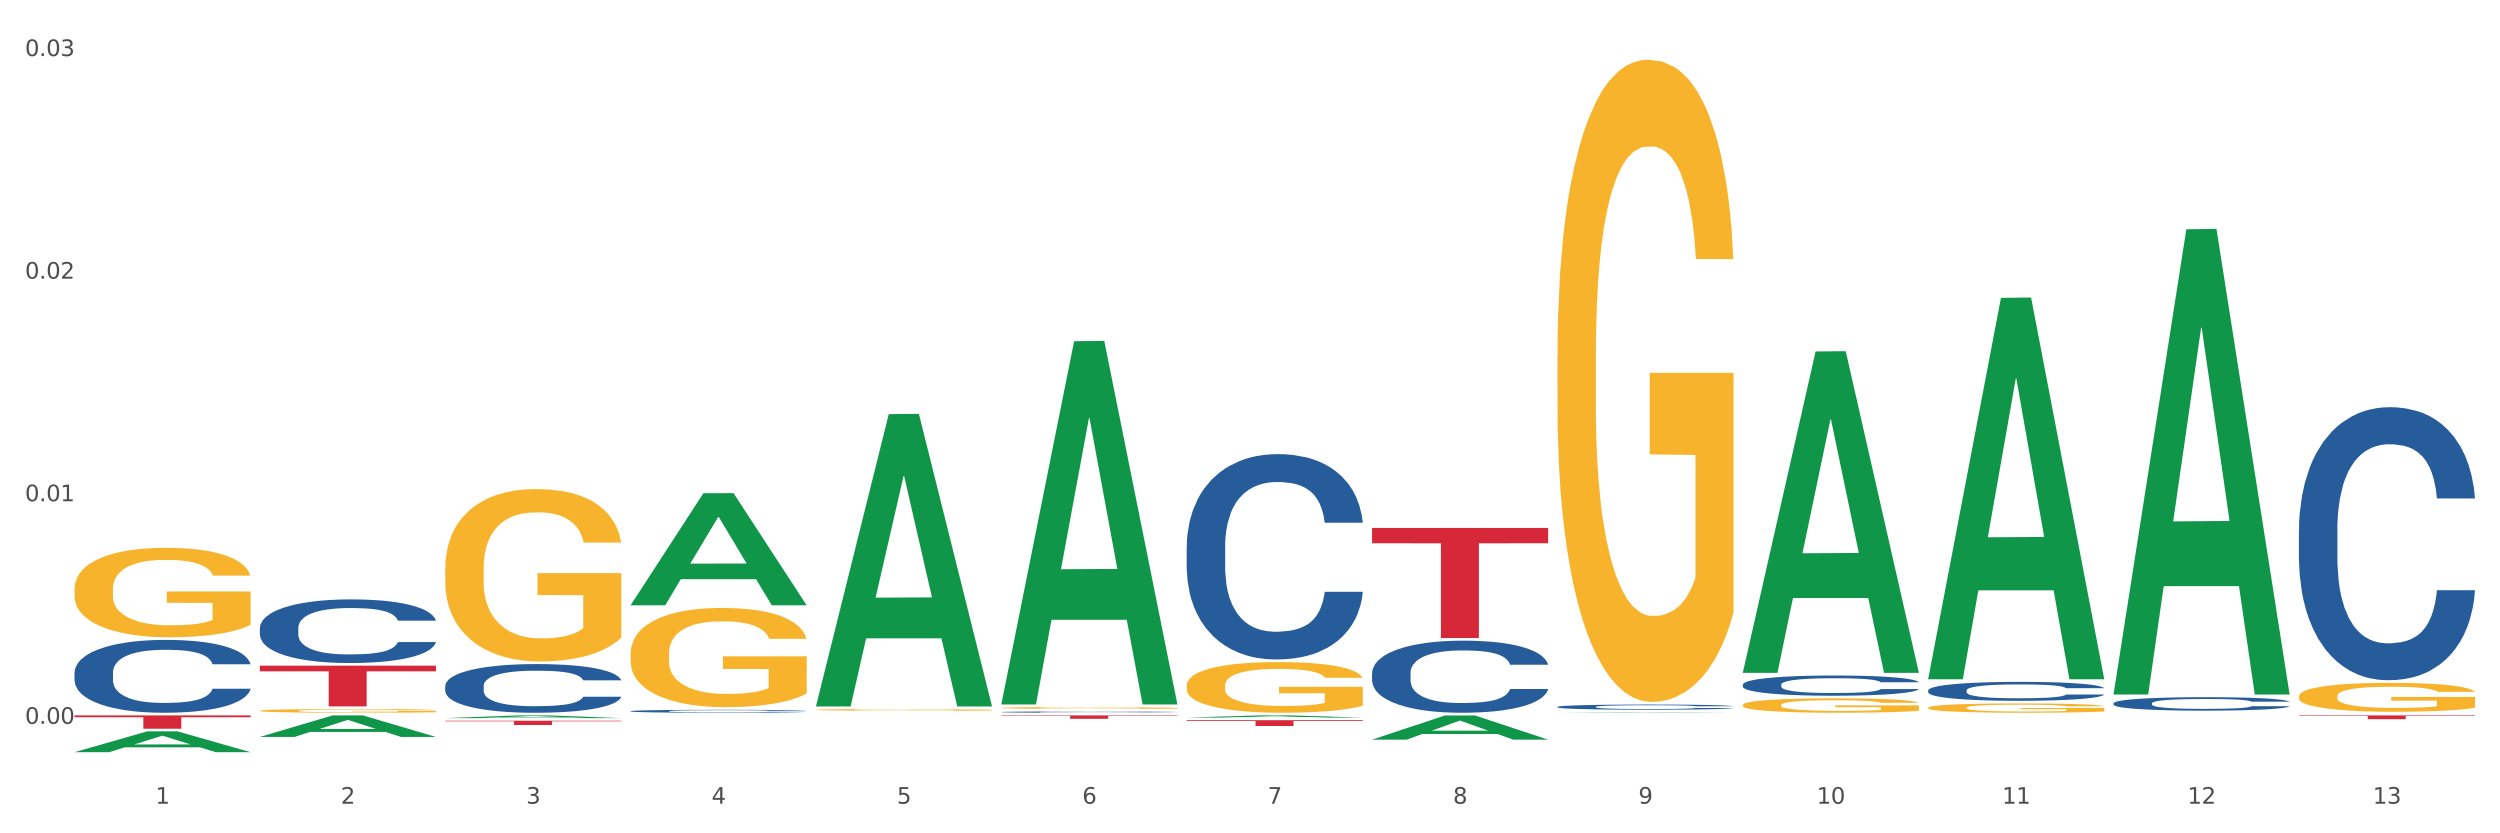 <?xml version="1.0" encoding="utf-8" standalone="no"?>
<!DOCTYPE svg PUBLIC "-//W3C//DTD SVG 1.1//EN"
  "http://www.w3.org/Graphics/SVG/1.1/DTD/svg11.dtd">
<svg xmlns:xlink="http://www.w3.org/1999/xlink" width="1080pt" height="360pt" viewBox="0 0 1080 360" xmlns="http://www.w3.org/2000/svg" version="1.1">
 <rect x="0" y="0" width="1080" height="360" fill="#333333" stroke="none"/>
 <defs>
  <style type="text/css">*{stroke-linejoin: round; stroke-linecap: butt}</style>
 </defs>
 <g id="figure_1">
  <g id="patch_1">
   <path d="M 0 360 
L 1080 360 
L 1080 0 
L 0 0 
z
" style="fill: #ffffff; stroke: #ffffff; stroke-linejoin: miter"/>
  </g>
  <g id="axes_1">
   <g id="matplotlib.axis_1">
    <g id="xtick_1">
     <g id="text_1">
      <!-- 1 -->
      <g style="fill: #4d4d4d" transform="translate(67.159 347.204) scale(0.096 -0.096)">
       <defs>
        <path id="DejaVuSans-31" d="M 794 531 
L 1825 531 
L 1825 4091 
L 703 3866 
L 703 4441 
L 1819 4666 
L 2450 4666 
L 2450 531 
L 3481 531 
L 3481 0 
L 794 0 
L 794 531 
z
" transform="scale(0.016)"/>
       </defs>
       <use xlink:href="#DejaVuSans-31"/>
      </g>
     </g>
    </g>
    <g id="xtick_2">
     <g id="text_2">
      <!-- 2 -->
      <g style="fill: #4d4d4d" transform="translate(147.238 347.204) scale(0.096 -0.096)">
       <defs>
        <path id="DejaVuSans-32" d="M 1228 531 
L 3431 531 
L 3431 0 
L 469 0 
L 469 531 
Q 828 903 1448 1529 
Q 2069 2156 2228 2338 
Q 2531 2678 2651 2914 
Q 2772 3150 2772 3378 
Q 2772 3750 2511 3984 
Q 2250 4219 1831 4219 
Q 1534 4219 1204 4116 
Q 875 4013 500 3803 
L 500 4441 
Q 881 4594 1212 4672 
Q 1544 4750 1819 4750 
Q 2544 4750 2975 4387 
Q 3406 4025 3406 3419 
Q 3406 3131 3298 2873 
Q 3191 2616 2906 2266 
Q 2828 2175 2409 1742 
Q 1991 1309 1228 531 
z
" transform="scale(0.016)"/>
       </defs>
       <use xlink:href="#DejaVuSans-32"/>
      </g>
     </g>
    </g>
    <g id="xtick_3">
     <g id="text_3">
      <!-- 3 -->
      <g style="fill: #4d4d4d" transform="translate(227.317 347.204) scale(0.096 -0.096)">
       <defs>
        <path id="DejaVuSans-33" d="M 2597 2516 
Q 3050 2419 3304 2112 
Q 3559 1806 3559 1356 
Q 3559 666 3084 287 
Q 2609 -91 1734 -91 
Q 1441 -91 1130 -33 
Q 819 25 488 141 
L 488 750 
Q 750 597 1062 519 
Q 1375 441 1716 441 
Q 2309 441 2620 675 
Q 2931 909 2931 1356 
Q 2931 1769 2642 2001 
Q 2353 2234 1838 2234 
L 1294 2234 
L 1294 2753 
L 1863 2753 
Q 2328 2753 2575 2939 
Q 2822 3125 2822 3475 
Q 2822 3834 2567 4026 
Q 2313 4219 1838 4219 
Q 1578 4219 1281 4162 
Q 984 4106 628 3988 
L 628 4550 
Q 988 4650 1302 4700 
Q 1616 4750 1894 4750 
Q 2613 4750 3031 4423 
Q 3450 4097 3450 3541 
Q 3450 3153 3228 2886 
Q 3006 2619 2597 2516 
z
" transform="scale(0.016)"/>
       </defs>
       <use xlink:href="#DejaVuSans-33"/>
      </g>
     </g>
    </g>
    <g id="xtick_4">
     <g id="text_4">
      <!-- 4 -->
      <g style="fill: #4d4d4d" transform="translate(307.396 347.204) scale(0.096 -0.096)">
       <defs>
        <path id="DejaVuSans-34" d="M 2419 4116 
L 825 1625 
L 2419 1625 
L 2419 4116 
z
M 2253 4666 
L 3047 4666 
L 3047 1625 
L 3713 1625 
L 3713 1100 
L 3047 1100 
L 3047 0 
L 2419 0 
L 2419 1100 
L 313 1100 
L 313 1709 
L 2253 4666 
z
" transform="scale(0.016)"/>
       </defs>
       <use xlink:href="#DejaVuSans-34"/>
      </g>
     </g>
    </g>
    <g id="xtick_5">
     <g id="text_5">
      <!-- 5 -->
      <g style="fill: #4d4d4d" transform="translate(387.475 347.204) scale(0.096 -0.096)">
       <defs>
        <path id="DejaVuSans-35" d="M 691 4666 
L 3169 4666 
L 3169 4134 
L 1269 4134 
L 1269 2991 
Q 1406 3038 1543 3061 
Q 1681 3084 1819 3084 
Q 2600 3084 3056 2656 
Q 3513 2228 3513 1497 
Q 3513 744 3044 326 
Q 2575 -91 1722 -91 
Q 1428 -91 1123 -41 
Q 819 9 494 109 
L 494 744 
Q 775 591 1075 516 
Q 1375 441 1709 441 
Q 2250 441 2565 725 
Q 2881 1009 2881 1497 
Q 2881 1984 2565 2268 
Q 2250 2553 1709 2553 
Q 1456 2553 1204 2497 
Q 953 2441 691 2322 
L 691 4666 
z
" transform="scale(0.016)"/>
       </defs>
       <use xlink:href="#DejaVuSans-35"/>
      </g>
     </g>
    </g>
    <g id="xtick_6">
     <g id="text_6">
      <!-- 6 -->
      <g style="fill: #4d4d4d" transform="translate(467.554 347.204) scale(0.096 -0.096)">
       <defs>
        <path id="DejaVuSans-36" d="M 2113 2584 
Q 1688 2584 1439 2293 
Q 1191 2003 1191 1497 
Q 1191 994 1439 701 
Q 1688 409 2113 409 
Q 2538 409 2786 701 
Q 3034 994 3034 1497 
Q 3034 2003 2786 2293 
Q 2538 2584 2113 2584 
z
M 3366 4563 
L 3366 3988 
Q 3128 4100 2886 4159 
Q 2644 4219 2406 4219 
Q 1781 4219 1451 3797 
Q 1122 3375 1075 2522 
Q 1259 2794 1537 2939 
Q 1816 3084 2150 3084 
Q 2853 3084 3261 2657 
Q 3669 2231 3669 1497 
Q 3669 778 3244 343 
Q 2819 -91 2113 -91 
Q 1303 -91 875 529 
Q 447 1150 447 2328 
Q 447 3434 972 4092 
Q 1497 4750 2381 4750 
Q 2619 4750 2861 4703 
Q 3103 4656 3366 4563 
z
" transform="scale(0.016)"/>
       </defs>
       <use xlink:href="#DejaVuSans-36"/>
      </g>
     </g>
    </g>
    <g id="xtick_7">
     <g id="text_7">
      <!-- 7 -->
      <g style="fill: #4d4d4d" transform="translate(547.634 347.204) scale(0.096 -0.096)">
       <defs>
        <path id="DejaVuSans-37" d="M 525 4666 
L 3525 4666 
L 3525 4397 
L 1831 0 
L 1172 0 
L 2766 4134 
L 525 4134 
L 525 4666 
z
" transform="scale(0.016)"/>
       </defs>
       <use xlink:href="#DejaVuSans-37"/>
      </g>
     </g>
    </g>
    <g id="xtick_8">
     <g id="text_8">
      <!-- 8 -->
      <g style="fill: #4d4d4d" transform="translate(627.713 347.204) scale(0.096 -0.096)">
       <defs>
        <path id="DejaVuSans-38" d="M 2034 2216 
Q 1584 2216 1326 1975 
Q 1069 1734 1069 1313 
Q 1069 891 1326 650 
Q 1584 409 2034 409 
Q 2484 409 2743 651 
Q 3003 894 3003 1313 
Q 3003 1734 2745 1975 
Q 2488 2216 2034 2216 
z
M 1403 2484 
Q 997 2584 770 2862 
Q 544 3141 544 3541 
Q 544 4100 942 4425 
Q 1341 4750 2034 4750 
Q 2731 4750 3128 4425 
Q 3525 4100 3525 3541 
Q 3525 3141 3298 2862 
Q 3072 2584 2669 2484 
Q 3125 2378 3379 2068 
Q 3634 1759 3634 1313 
Q 3634 634 3220 271 
Q 2806 -91 2034 -91 
Q 1263 -91 848 271 
Q 434 634 434 1313 
Q 434 1759 690 2068 
Q 947 2378 1403 2484 
z
M 1172 3481 
Q 1172 3119 1398 2916 
Q 1625 2713 2034 2713 
Q 2441 2713 2670 2916 
Q 2900 3119 2900 3481 
Q 2900 3844 2670 4047 
Q 2441 4250 2034 4250 
Q 1625 4250 1398 4047 
Q 1172 3844 1172 3481 
z
" transform="scale(0.016)"/>
       </defs>
       <use xlink:href="#DejaVuSans-38"/>
      </g>
     </g>
    </g>
    <g id="xtick_9">
     <g id="text_9">
      <!-- 9 -->
      <g style="fill: #4d4d4d" transform="translate(707.792 347.204) scale(0.096 -0.096)">
       <defs>
        <path id="DejaVuSans-39" d="M 703 97 
L 703 672 
Q 941 559 1184 500 
Q 1428 441 1663 441 
Q 2288 441 2617 861 
Q 2947 1281 2994 2138 
Q 2813 1869 2534 1725 
Q 2256 1581 1919 1581 
Q 1219 1581 811 2004 
Q 403 2428 403 3163 
Q 403 3881 828 4315 
Q 1253 4750 1959 4750 
Q 2769 4750 3195 4129 
Q 3622 3509 3622 2328 
Q 3622 1225 3098 567 
Q 2575 -91 1691 -91 
Q 1453 -91 1209 -44 
Q 966 3 703 97 
z
M 1959 2075 
Q 2384 2075 2632 2365 
Q 2881 2656 2881 3163 
Q 2881 3666 2632 3958 
Q 2384 4250 1959 4250 
Q 1534 4250 1286 3958 
Q 1038 3666 1038 3163 
Q 1038 2656 1286 2365 
Q 1534 2075 1959 2075 
z
" transform="scale(0.016)"/>
       </defs>
       <use xlink:href="#DejaVuSans-39"/>
      </g>
     </g>
    </g>
    <g id="xtick_10">
     <g id="text_10">
      <!-- 10 -->
      <g style="fill: #4d4d4d" transform="translate(784.817 347.204) scale(0.096 -0.096)">
       <defs>
        <path id="DejaVuSans-30" d="M 2034 4250 
Q 1547 4250 1301 3770 
Q 1056 3291 1056 2328 
Q 1056 1369 1301 889 
Q 1547 409 2034 409 
Q 2525 409 2770 889 
Q 3016 1369 3016 2328 
Q 3016 3291 2770 3770 
Q 2525 4250 2034 4250 
z
M 2034 4750 
Q 2819 4750 3233 4129 
Q 3647 3509 3647 2328 
Q 3647 1150 3233 529 
Q 2819 -91 2034 -91 
Q 1250 -91 836 529 
Q 422 1150 422 2328 
Q 422 3509 836 4129 
Q 1250 4750 2034 4750 
z
" transform="scale(0.016)"/>
       </defs>
       <use xlink:href="#DejaVuSans-31"/>
       <use xlink:href="#DejaVuSans-30" transform="translate(63.623 0)"/>
      </g>
     </g>
    </g>
    <g id="xtick_11">
     <g id="text_11">
      <!-- 11 -->
      <g style="fill: #4d4d4d" transform="translate(864.896 347.204) scale(0.096 -0.096)">
       <use xlink:href="#DejaVuSans-31"/>
       <use xlink:href="#DejaVuSans-31" transform="translate(63.623 0)"/>
      </g>
     </g>
    </g>
    <g id="xtick_12">
     <g id="text_12">
      <!-- 12 -->
      <g style="fill: #4d4d4d" transform="translate(944.975 347.204) scale(0.096 -0.096)">
       <use xlink:href="#DejaVuSans-31"/>
       <use xlink:href="#DejaVuSans-32" transform="translate(63.623 0)"/>
      </g>
     </g>
    </g>
    <g id="xtick_13">
     <g id="text_13">
      <!-- 13 -->
      <g style="fill: #4d4d4d" transform="translate(1025.054 347.204) scale(0.096 -0.096)">
       <use xlink:href="#DejaVuSans-31"/>
       <use xlink:href="#DejaVuSans-33" transform="translate(63.623 0)"/>
      </g>
     </g>
    </g>
    <g id="xtick_14"/>
    <g id="xtick_15"/>
    <g id="xtick_16"/>
    <g id="xtick_17"/>
    <g id="xtick_18"/>
    <g id="xtick_19"/>
    <g id="xtick_20"/>
    <g id="xtick_21"/>
    <g id="xtick_22"/>
    <g id="xtick_23"/>
    <g id="xtick_24"/>
    <g id="xtick_25"/>
   </g>
   <g id="matplotlib.axis_2">
    <g id="ytick_1">
     <g id="text_14">
      <!-- 0.00 -->
      <g style="fill: #4d4d4d" transform="translate(10.8 312.691) scale(0.096 -0.096)">
       <defs>
        <path id="DejaVuSans-2e" d="M 684 794 
L 1344 794 
L 1344 0 
L 684 0 
L 684 794 
z
" transform="scale(0.016)"/>
       </defs>
       <use xlink:href="#DejaVuSans-30"/>
       <use xlink:href="#DejaVuSans-2e" transform="translate(63.623 0)"/>
       <use xlink:href="#DejaVuSans-30" transform="translate(95.41 0)"/>
       <use xlink:href="#DejaVuSans-30" transform="translate(159.033 0)"/>
      </g>
     </g>
    </g>
    <g id="ytick_2">
     <g id="text_15">
      <!-- 0.01 -->
      <g style="fill: #4d4d4d" transform="translate(10.8 216.535) scale(0.096 -0.096)">
       <use xlink:href="#DejaVuSans-30"/>
       <use xlink:href="#DejaVuSans-2e" transform="translate(63.623 0)"/>
       <use xlink:href="#DejaVuSans-30" transform="translate(95.41 0)"/>
       <use xlink:href="#DejaVuSans-31" transform="translate(159.033 0)"/>
      </g>
     </g>
    </g>
    <g id="ytick_3">
     <g id="text_16">
      <!-- 0.02 -->
      <g style="fill: #4d4d4d" transform="translate(10.8 120.379) scale(0.096 -0.096)">
       <use xlink:href="#DejaVuSans-30"/>
       <use xlink:href="#DejaVuSans-2e" transform="translate(63.623 0)"/>
       <use xlink:href="#DejaVuSans-30" transform="translate(95.41 0)"/>
       <use xlink:href="#DejaVuSans-32" transform="translate(159.033 0)"/>
      </g>
     </g>
    </g>
    <g id="ytick_4">
     <g id="text_17">
      <!-- 0.03 -->
      <g style="fill: #4d4d4d" transform="translate(10.8 24.222) scale(0.096 -0.096)">
       <use xlink:href="#DejaVuSans-30"/>
       <use xlink:href="#DejaVuSans-2e" transform="translate(63.623 0)"/>
       <use xlink:href="#DejaVuSans-30" transform="translate(95.41 0)"/>
       <use xlink:href="#DejaVuSans-33" transform="translate(159.033 0)"/>
      </g>
     </g>
    </g>
    <g id="ytick_5"/>
    <g id="ytick_6"/>
    <g id="ytick_7"/>
   </g>
   <g id="PolyCollection_1">
    <path d="M 32.175 324.933 
L 32.253 324.924 
L 63.625 315.948 
L 76.644 315.939 
L 108.25 324.95 
L 93.192 324.95 
L 86.369 322.851 
L 53.978 322.851 
L 53.743 322.885 
L 47.155 324.95 
L 32.175 324.95 
L 32.175 324.933 
L 58.056 321.599 
L 82.291 321.591 
L 70.291 317.86 
L 70.134 317.843 
L 69.977 317.868 
L 57.978 321.591 
L 58.056 321.599 
L 32.175 324.933 
z
" clip-path="url(#p7bfbc5c0a0)" style="fill: #109648"/>
    <path d="M 272.412 282.451 
L 272.502 282.412 
L 272.502 281.002 
L 272.682 279.789 
L 273.58 276.853 
L 274.927 274.425 
L 275.915 273.133 
L 276.903 272.076 
L 278.071 271.019 
L 279.508 269.923 
L 282.113 268.318 
L 283.729 267.496 
L 285.705 266.635 
L 289.298 265.382 
L 291.903 264.677 
L 294.597 264.09 
L 298.998 263.385 
L 301.873 263.072 
L 304.926 262.837 
L 308.609 262.681 
L 311.393 262.642 
L 317.501 262.759 
L 322.71 263.111 
L 325.225 263.385 
L 328.458 263.855 
L 330.165 264.168 
L 332.949 264.795 
L 335.823 265.617 
L 337.799 266.322 
L 340.763 267.653 
L 343.009 268.984 
L 345.075 270.628 
L 346.152 271.763 
L 346.961 272.82 
L 347.679 274.034 
L 348.398 275.952 
L 332.231 275.952 
L 331.602 274.582 
L 330.614 273.29 
L 329.177 272.037 
L 327.919 271.254 
L 325.764 270.276 
L 323.788 269.649 
L 321.722 269.179 
L 319.207 268.788 
L 317.231 268.592 
L 314.447 268.436 
L 308.968 268.475 
L 305.286 268.788 
L 302.771 269.179 
L 301.154 269.532 
L 299.717 269.923 
L 298.1 270.471 
L 296.214 271.293 
L 294.867 272.037 
L 293.52 272.977 
L 292.442 273.916 
L 291.454 275.013 
L 290.645 276.187 
L 290.017 277.401 
L 289.478 278.888 
L 289.029 281.355 
L 289.029 286.718 
L 289.208 287.932 
L 289.657 289.537 
L 290.196 290.75 
L 291.094 292.199 
L 291.903 293.177 
L 293.43 294.587 
L 295.136 295.761 
L 296.483 296.505 
L 297.831 297.131 
L 300.166 297.993 
L 302.771 298.697 
L 305.016 299.128 
L 308.07 299.52 
L 310.136 299.676 
L 311.932 299.754 
L 316.333 299.754 
L 319.477 299.637 
L 322.98 299.363 
L 325.674 299.011 
L 327.919 298.58 
L 330.434 297.875 
L 332.051 297.21 
L 332.051 289.028 
L 312.291 288.989 
L 312.291 283.547 
L 348.488 283.547 
L 348.488 299.52 
L 346.961 300.342 
L 345.254 301.085 
L 343.458 301.751 
L 340.763 302.573 
L 337.53 303.356 
L 334.656 303.904 
L 331.602 304.374 
L 328.009 304.805 
L 323.339 305.196 
L 320.465 305.353 
L 316.872 305.47 
L 312.651 305.509 
L 308.968 305.431 
L 305.375 305.235 
L 301.603 304.883 
L 297.921 304.374 
L 295.136 303.865 
L 292.352 303.239 
L 289.388 302.417 
L 287.053 301.634 
L 285.256 300.929 
L 283.28 300.028 
L 281.125 298.854 
L 279.508 297.797 
L 278.071 296.701 
L 276.544 295.292 
L 275.466 294.078 
L 274.388 292.551 
L 273.76 291.416 
L 273.041 289.654 
L 272.502 287.188 
L 272.412 282.451 
z
" clip-path="url(#p7bfbc5c0a0)" style="fill: #f7b32b"/>
    <path d="M 352.492 306.643 
L 352.581 306.643 
L 352.581 306.619 
L 352.761 306.6 
L 353.659 306.551 
L 355.006 306.511 
L 355.994 306.49 
L 356.982 306.473 
L 358.15 306.455 
L 359.587 306.437 
L 362.192 306.411 
L 363.809 306.397 
L 365.785 306.383 
L 369.377 306.362 
L 371.982 306.351 
L 374.676 306.341 
L 379.078 306.33 
L 381.952 306.324 
L 385.005 306.321 
L 388.688 306.318 
L 391.472 306.317 
L 397.58 306.319 
L 402.789 306.325 
L 405.304 306.33 
L 408.538 306.337 
L 410.244 306.342 
L 413.028 306.353 
L 415.903 306.366 
L 417.879 306.378 
L 420.843 306.4 
L 423.088 306.422 
L 425.154 306.449 
L 426.232 306.467 
L 427.04 306.485 
L 427.758 306.505 
L 428.477 306.536 
L 412.31 306.536 
L 411.681 306.514 
L 410.693 306.493 
L 409.256 306.472 
L 407.999 306.459 
L 405.843 306.443 
L 403.867 306.433 
L 401.801 306.425 
L 399.286 306.418 
L 397.31 306.415 
L 394.526 306.413 
L 389.047 306.413 
L 385.365 306.418 
L 382.85 306.425 
L 381.233 306.431 
L 379.796 306.437 
L 378.179 306.446 
L 376.293 306.46 
L 374.946 306.472 
L 373.599 306.487 
L 372.521 306.503 
L 371.533 306.521 
L 370.724 306.54 
L 370.096 306.56 
L 369.557 306.585 
L 369.108 306.625 
L 369.108 306.714 
L 369.287 306.734 
L 369.737 306.76 
L 370.275 306.78 
L 371.174 306.804 
L 371.982 306.82 
L 373.509 306.843 
L 375.215 306.862 
L 376.563 306.875 
L 377.91 306.885 
L 380.245 306.899 
L 382.85 306.911 
L 385.095 306.918 
L 388.149 306.924 
L 390.215 306.927 
L 392.011 306.928 
L 396.412 306.928 
L 399.556 306.926 
L 403.059 306.922 
L 405.753 306.916 
L 407.999 306.909 
L 410.514 306.897 
L 412.13 306.886 
L 412.13 306.752 
L 392.37 306.751 
L 392.37 306.661 
L 428.567 306.661 
L 428.567 306.924 
L 427.04 306.938 
L 425.333 306.95 
L 423.537 306.961 
L 420.843 306.974 
L 417.609 306.987 
L 414.735 306.996 
L 411.681 307.004 
L 408.088 307.011 
L 403.418 307.018 
L 400.544 307.02 
L 396.951 307.022 
L 392.73 307.023 
L 389.047 307.021 
L 385.455 307.018 
L 381.682 307.012 
L 378 307.004 
L 375.215 306.996 
L 372.431 306.985 
L 369.467 306.972 
L 367.132 306.959 
L 365.335 306.947 
L 363.359 306.933 
L 361.204 306.913 
L 359.587 306.896 
L 358.15 306.878 
L 356.623 306.855 
L 355.545 306.835 
L 354.468 306.81 
L 353.839 306.791 
L 353.12 306.762 
L 352.581 306.721 
L 352.492 306.643 
z
" clip-path="url(#p7bfbc5c0a0)" style="fill: #f7b32b"/>
    <path d="M 432.571 305.803 
L 432.661 305.802 
L 432.661 305.777 
L 432.84 305.755 
L 433.738 305.702 
L 435.086 305.659 
L 436.074 305.636 
L 437.062 305.617 
L 438.229 305.598 
L 439.666 305.578 
L 442.271 305.55 
L 443.888 305.535 
L 445.864 305.52 
L 449.456 305.497 
L 452.061 305.485 
L 454.756 305.474 
L 459.157 305.461 
L 462.031 305.456 
L 465.085 305.452 
L 468.767 305.449 
L 471.551 305.448 
L 477.659 305.45 
L 482.868 305.457 
L 485.383 305.461 
L 488.617 305.47 
L 490.323 305.475 
L 493.108 305.487 
L 495.982 305.501 
L 497.958 305.514 
L 500.922 305.538 
L 503.167 305.562 
L 505.233 305.591 
L 506.311 305.611 
L 507.119 305.63 
L 507.838 305.652 
L 508.556 305.686 
L 492.389 305.686 
L 491.76 305.662 
L 490.772 305.639 
L 489.335 305.616 
L 488.078 305.602 
L 485.922 305.585 
L 483.946 305.574 
L 481.88 305.565 
L 479.366 305.558 
L 477.39 305.555 
L 474.605 305.552 
L 469.126 305.553 
L 465.444 305.558 
L 462.929 305.565 
L 461.312 305.571 
L 459.875 305.578 
L 458.258 305.588 
L 456.372 305.603 
L 455.025 305.616 
L 453.678 305.633 
L 452.6 305.65 
L 451.612 305.67 
L 450.804 305.691 
L 450.175 305.712 
L 449.636 305.739 
L 449.187 305.783 
L 449.187 305.879 
L 449.367 305.901 
L 449.816 305.929 
L 450.355 305.951 
L 451.253 305.977 
L 452.061 305.995 
L 453.588 306.02 
L 455.295 306.041 
L 456.642 306.054 
L 457.989 306.065 
L 460.324 306.081 
L 462.929 306.093 
L 465.174 306.101 
L 468.228 306.108 
L 470.294 306.111 
L 472.09 306.112 
L 476.491 306.112 
L 479.635 306.11 
L 483.138 306.105 
L 485.832 306.099 
L 488.078 306.091 
L 490.593 306.079 
L 492.209 306.067 
L 492.209 305.92 
L 472.45 305.92 
L 472.45 305.822 
L 508.646 305.822 
L 508.646 306.108 
L 507.119 306.123 
L 505.413 306.136 
L 503.616 306.148 
L 500.922 306.163 
L 497.688 306.177 
L 494.814 306.187 
L 491.76 306.195 
L 488.168 306.203 
L 483.497 306.21 
L 480.623 306.212 
L 477.03 306.215 
L 472.809 306.215 
L 469.126 306.214 
L 465.534 306.21 
L 461.761 306.204 
L 458.079 306.195 
L 455.295 306.186 
L 452.51 306.175 
L 449.546 306.16 
L 447.211 306.146 
L 445.415 306.133 
L 443.439 306.117 
L 441.283 306.096 
L 439.666 306.077 
L 438.229 306.058 
L 436.702 306.032 
L 435.625 306.011 
L 434.547 305.983 
L 433.918 305.963 
L 433.199 305.932 
L 432.661 305.887 
L 432.571 305.803 
z
" clip-path="url(#p7bfbc5c0a0)" style="fill: #f7b32b"/>
    <path d="M 512.65 296.138 
L 512.74 296.118 
L 512.74 295.398 
L 512.919 294.779 
L 513.818 293.28 
L 515.165 292.04 
L 516.153 291.381 
L 517.141 290.841 
L 518.308 290.301 
L 519.745 289.742 
L 522.35 288.922 
L 523.967 288.503 
L 525.943 288.063 
L 529.536 287.423 
L 532.14 287.063 
L 534.835 286.764 
L 539.236 286.404 
L 542.11 286.244 
L 545.164 286.124 
L 548.846 286.044 
L 551.631 286.024 
L 557.738 286.084 
L 562.948 286.264 
L 565.462 286.404 
L 568.696 286.644 
L 570.402 286.804 
L 573.187 287.123 
L 576.061 287.543 
L 578.037 287.903 
L 581.001 288.582 
L 583.246 289.262 
L 585.312 290.102 
L 586.39 290.681 
L 587.198 291.221 
L 587.917 291.841 
L 588.635 292.82 
L 572.468 292.82 
L 571.839 292.12 
L 570.851 291.461 
L 569.414 290.821 
L 568.157 290.421 
L 566.001 289.922 
L 564.025 289.602 
L 561.96 289.362 
L 559.445 289.162 
L 557.469 289.062 
L 554.684 288.982 
L 549.206 289.002 
L 545.523 289.162 
L 543.008 289.362 
L 541.391 289.542 
L 539.954 289.742 
L 538.338 290.022 
L 536.451 290.441 
L 535.104 290.821 
L 533.757 291.301 
L 532.679 291.781 
L 531.691 292.34 
L 530.883 292.94 
L 530.254 293.559 
L 529.715 294.319 
L 529.266 295.578 
L 529.266 298.317 
L 529.446 298.936 
L 529.895 299.756 
L 530.434 300.375 
L 531.332 301.115 
L 532.14 301.615 
L 533.667 302.334 
L 535.374 302.934 
L 536.721 303.314 
L 538.068 303.633 
L 540.403 304.073 
L 543.008 304.433 
L 545.254 304.653 
L 548.307 304.853 
L 550.373 304.933 
L 552.169 304.973 
L 556.571 304.973 
L 559.714 304.913 
L 563.217 304.773 
L 565.912 304.593 
L 568.157 304.373 
L 570.672 304.013 
L 572.289 303.673 
L 572.289 299.496 
L 552.529 299.476 
L 552.529 296.698 
L 588.725 296.698 
L 588.725 304.853 
L 587.198 305.272 
L 585.492 305.652 
L 583.695 305.992 
L 581.001 306.412 
L 577.767 306.812 
L 574.893 307.091 
L 571.839 307.331 
L 568.247 307.551 
L 563.576 307.751 
L 560.702 307.831 
L 557.109 307.891 
L 552.888 307.911 
L 549.206 307.871 
L 545.613 307.771 
L 541.841 307.591 
L 538.158 307.331 
L 535.374 307.071 
L 532.589 306.752 
L 529.625 306.332 
L 527.29 305.932 
L 525.494 305.572 
L 523.518 305.113 
L 521.362 304.513 
L 519.745 303.973 
L 518.308 303.414 
L 516.781 302.694 
L 515.704 302.074 
L 514.626 301.295 
L 513.997 300.715 
L 513.279 299.816 
L 512.74 298.556 
L 512.65 296.138 
z
" clip-path="url(#p7bfbc5c0a0)" style="fill: #f7b32b"/>
    <path d="M 672.808 153.982 
L 672.898 153.728 
L 672.898 144.606 
L 673.078 136.75 
L 673.976 117.745 
L 675.323 102.034 
L 676.311 93.672 
L 677.299 86.83 
L 678.467 79.988 
L 679.904 72.893 
L 682.508 62.503 
L 684.125 57.182 
L 686.101 51.607 
L 689.694 43.498 
L 692.299 38.936 
L 694.993 35.135 
L 699.394 30.574 
L 702.268 28.547 
L 705.322 27.027 
L 709.005 26.013 
L 711.789 25.759 
L 717.896 26.52 
L 723.106 28.8 
L 725.621 30.574 
L 728.854 33.615 
L 730.561 35.642 
L 733.345 39.697 
L 736.219 45.018 
L 738.195 49.579 
L 741.159 58.195 
L 743.405 66.811 
L 745.47 77.454 
L 746.548 84.803 
L 747.357 91.644 
L 748.075 99.5 
L 748.794 111.917 
L 732.626 111.917 
L 731.998 103.048 
L 731.01 94.685 
L 729.573 86.576 
L 728.315 81.508 
L 726.16 75.173 
L 724.184 71.119 
L 722.118 68.078 
L 719.603 65.544 
L 717.627 64.277 
L 714.843 63.263 
L 709.364 63.517 
L 705.681 65.544 
L 703.166 68.078 
L 701.55 70.359 
L 700.113 72.893 
L 698.496 76.44 
L 696.61 81.762 
L 695.263 86.576 
L 693.915 92.658 
L 692.837 98.74 
L 691.849 105.835 
L 691.041 113.437 
L 690.412 121.293 
L 689.873 130.922 
L 689.424 146.886 
L 689.424 181.603 
L 689.604 189.458 
L 690.053 199.848 
L 690.592 207.703 
L 691.49 217.079 
L 692.299 223.414 
L 693.825 232.537 
L 695.532 240.139 
L 696.879 244.954 
L 698.226 249.008 
L 700.562 254.583 
L 703.166 259.144 
L 705.412 261.932 
L 708.466 264.466 
L 710.531 265.479 
L 712.328 265.986 
L 716.729 265.986 
L 719.872 265.226 
L 723.375 263.452 
L 726.07 261.172 
L 728.315 258.384 
L 730.83 253.823 
L 732.447 249.515 
L 732.447 196.554 
L 712.687 196.3 
L 712.687 161.077 
L 748.883 161.077 
L 748.883 264.466 
L 747.357 269.787 
L 745.65 274.602 
L 743.854 278.91 
L 741.159 284.231 
L 737.926 289.299 
L 735.052 292.847 
L 731.998 295.888 
L 728.405 298.675 
L 723.735 301.209 
L 720.86 302.223 
L 717.268 302.983 
L 713.046 303.237 
L 709.364 302.73 
L 705.771 301.463 
L 701.999 299.182 
L 698.316 295.888 
L 695.532 292.594 
L 692.748 288.539 
L 689.784 283.218 
L 687.448 278.15 
L 685.652 273.588 
L 683.676 267.76 
L 681.52 260.158 
L 679.904 253.316 
L 678.467 246.221 
L 676.94 237.098 
L 675.862 229.243 
L 674.784 219.36 
L 674.155 212.011 
L 673.437 200.608 
L 672.898 184.644 
L 672.808 153.982 
z
" clip-path="url(#p7bfbc5c0a0)" style="fill: #f7b32b"/>
    <path d="M 752.887 304.562 
L 752.977 304.556 
L 752.977 304.352 
L 753.157 304.175 
L 754.055 303.749 
L 755.402 303.396 
L 756.39 303.209 
L 757.378 303.055 
L 758.546 302.902 
L 759.983 302.742 
L 762.588 302.509 
L 764.204 302.39 
L 766.18 302.265 
L 769.773 302.083 
L 772.378 301.981 
L 775.072 301.895 
L 779.473 301.793 
L 782.347 301.747 
L 785.401 301.713 
L 789.084 301.691 
L 791.868 301.685 
L 797.976 301.702 
L 803.185 301.753 
L 805.7 301.793 
L 808.933 301.861 
L 810.64 301.907 
L 813.424 301.998 
L 816.298 302.117 
L 818.274 302.219 
L 821.238 302.413 
L 823.484 302.606 
L 825.549 302.845 
L 826.627 303.01 
L 827.436 303.163 
L 828.154 303.339 
L 828.873 303.618 
L 812.706 303.618 
L 812.077 303.419 
L 811.089 303.231 
L 809.652 303.049 
L 808.394 302.936 
L 806.239 302.794 
L 804.263 302.703 
L 802.197 302.634 
L 799.682 302.578 
L 797.706 302.549 
L 794.922 302.526 
L 789.443 302.532 
L 785.76 302.578 
L 783.246 302.634 
L 781.629 302.686 
L 780.192 302.742 
L 778.575 302.822 
L 776.689 302.941 
L 775.342 303.049 
L 773.994 303.186 
L 772.917 303.322 
L 771.929 303.482 
L 771.12 303.652 
L 770.492 303.828 
L 769.953 304.044 
L 769.504 304.403 
L 769.504 305.182 
L 769.683 305.358 
L 770.132 305.591 
L 770.671 305.767 
L 771.569 305.978 
L 772.378 306.12 
L 773.905 306.324 
L 775.611 306.495 
L 776.958 306.603 
L 778.306 306.694 
L 780.641 306.819 
L 783.246 306.922 
L 785.491 306.984 
L 788.545 307.041 
L 790.611 307.064 
L 792.407 307.075 
L 796.808 307.075 
L 799.952 307.058 
L 803.454 307.018 
L 806.149 306.967 
L 808.394 306.904 
L 810.909 306.802 
L 812.526 306.705 
L 812.526 305.517 
L 792.766 305.511 
L 792.766 304.721 
L 828.963 304.721 
L 828.963 307.041 
L 827.436 307.16 
L 825.729 307.268 
L 823.933 307.365 
L 821.238 307.484 
L 818.005 307.598 
L 815.131 307.678 
L 812.077 307.746 
L 808.484 307.808 
L 803.814 307.865 
L 800.94 307.888 
L 797.347 307.905 
L 793.125 307.911 
L 789.443 307.899 
L 785.85 307.871 
L 782.078 307.82 
L 778.395 307.746 
L 775.611 307.672 
L 772.827 307.581 
L 769.863 307.462 
L 767.528 307.348 
L 765.731 307.246 
L 763.755 307.115 
L 761.6 306.944 
L 759.983 306.791 
L 758.546 306.632 
L 757.019 306.427 
L 755.941 306.251 
L 754.863 306.029 
L 754.235 305.864 
L 753.516 305.608 
L 752.977 305.25 
L 752.887 304.562 
z
" clip-path="url(#p7bfbc5c0a0)" style="fill: #f7b32b"/>
    <path d="M 832.967 305.745 
L 833.056 305.741 
L 833.056 305.609 
L 833.236 305.495 
L 834.134 305.219 
L 835.481 304.991 
L 836.469 304.87 
L 837.457 304.77 
L 838.625 304.671 
L 840.062 304.568 
L 842.667 304.417 
L 844.283 304.34 
L 846.259 304.259 
L 849.852 304.141 
L 852.457 304.075 
L 855.151 304.02 
L 859.552 303.954 
L 862.427 303.924 
L 865.48 303.902 
L 869.163 303.888 
L 871.947 303.884 
L 878.055 303.895 
L 883.264 303.928 
L 885.779 303.954 
L 889.012 303.998 
L 890.719 304.027 
L 893.503 304.086 
L 896.377 304.163 
L 898.353 304.23 
L 901.317 304.355 
L 903.563 304.48 
L 905.629 304.634 
L 906.706 304.741 
L 907.515 304.84 
L 908.233 304.954 
L 908.952 305.134 
L 892.785 305.134 
L 892.156 305.006 
L 891.168 304.884 
L 889.731 304.767 
L 888.474 304.693 
L 886.318 304.601 
L 884.342 304.542 
L 882.276 304.498 
L 879.761 304.461 
L 877.785 304.443 
L 875.001 304.428 
L 869.522 304.432 
L 865.84 304.461 
L 863.325 304.498 
L 861.708 304.531 
L 860.271 304.568 
L 858.654 304.619 
L 856.768 304.697 
L 855.421 304.767 
L 854.074 304.855 
L 852.996 304.943 
L 852.008 305.046 
L 851.199 305.156 
L 850.571 305.27 
L 850.032 305.41 
L 849.583 305.642 
L 849.583 306.146 
L 849.762 306.26 
L 850.211 306.41 
L 850.75 306.524 
L 851.648 306.66 
L 852.457 306.752 
L 853.984 306.885 
L 855.69 306.995 
L 857.038 307.065 
L 858.385 307.124 
L 860.72 307.205 
L 863.325 307.271 
L 865.57 307.311 
L 868.624 307.348 
L 870.69 307.363 
L 872.486 307.37 
L 876.887 307.37 
L 880.031 307.359 
L 883.534 307.333 
L 886.228 307.3 
L 888.474 307.26 
L 890.988 307.194 
L 892.605 307.131 
L 892.605 306.363 
L 872.845 306.359 
L 872.845 305.848 
L 909.042 305.848 
L 909.042 307.348 
L 907.515 307.425 
L 905.808 307.495 
L 904.012 307.558 
L 901.317 307.635 
L 898.084 307.709 
L 895.21 307.76 
L 892.156 307.804 
L 888.563 307.845 
L 883.893 307.881 
L 881.019 307.896 
L 877.426 307.907 
L 873.205 307.911 
L 869.522 307.903 
L 865.929 307.885 
L 862.157 307.852 
L 858.475 307.804 
L 855.69 307.756 
L 852.906 307.698 
L 849.942 307.62 
L 847.607 307.547 
L 845.81 307.481 
L 843.834 307.396 
L 841.679 307.286 
L 840.062 307.186 
L 838.625 307.083 
L 837.098 306.951 
L 836.02 306.837 
L 834.942 306.694 
L 834.314 306.587 
L 833.595 306.421 
L 833.056 306.19 
L 832.967 305.745 
z
" clip-path="url(#p7bfbc5c0a0)" style="fill: #f7b32b"/>
    <path d="M 993.125 300.768 
L 993.215 300.757 
L 993.215 300.346 
L 993.394 299.992 
L 994.292 299.136 
L 995.64 298.429 
L 996.628 298.052 
L 997.616 297.744 
L 998.783 297.436 
L 1000.22 297.116 
L 1002.825 296.648 
L 1004.442 296.409 
L 1006.418 296.158 
L 1010.01 295.793 
L 1012.615 295.587 
L 1015.31 295.416 
L 1019.711 295.211 
L 1022.585 295.119 
L 1025.639 295.051 
L 1029.321 295.005 
L 1032.105 294.994 
L 1038.213 295.028 
L 1043.422 295.131 
L 1045.937 295.211 
L 1049.171 295.348 
L 1050.877 295.439 
L 1053.662 295.621 
L 1056.536 295.861 
L 1058.512 296.066 
L 1061.476 296.454 
L 1063.721 296.842 
L 1065.787 297.322 
L 1066.865 297.653 
L 1067.673 297.961 
L 1068.392 298.315 
L 1069.11 298.874 
L 1052.943 298.874 
L 1052.314 298.474 
L 1051.326 298.098 
L 1049.889 297.733 
L 1048.632 297.504 
L 1046.476 297.219 
L 1044.5 297.036 
L 1042.434 296.9 
L 1039.92 296.785 
L 1037.944 296.728 
L 1035.159 296.683 
L 1029.68 296.694 
L 1025.998 296.785 
L 1023.483 296.9 
L 1021.866 297.002 
L 1020.429 297.116 
L 1018.813 297.276 
L 1016.926 297.516 
L 1015.579 297.733 
L 1014.232 298.006 
L 1013.154 298.28 
L 1012.166 298.6 
L 1011.358 298.942 
L 1010.729 299.296 
L 1010.19 299.73 
L 1009.741 300.449 
L 1009.741 302.012 
L 1009.921 302.366 
L 1010.37 302.834 
L 1010.909 303.187 
L 1011.807 303.61 
L 1012.615 303.895 
L 1014.142 304.306 
L 1015.849 304.648 
L 1017.196 304.865 
L 1018.543 305.048 
L 1020.878 305.299 
L 1023.483 305.504 
L 1025.728 305.63 
L 1028.782 305.744 
L 1030.848 305.789 
L 1032.644 305.812 
L 1037.045 305.812 
L 1040.189 305.778 
L 1043.692 305.698 
L 1046.386 305.595 
L 1048.632 305.47 
L 1051.147 305.264 
L 1052.763 305.07 
L 1052.763 302.685 
L 1033.004 302.674 
L 1033.004 301.088 
L 1069.2 301.088 
L 1069.2 305.744 
L 1067.673 305.983 
L 1065.967 306.2 
L 1064.17 306.394 
L 1061.476 306.634 
L 1058.242 306.862 
L 1055.368 307.022 
L 1052.314 307.159 
L 1048.722 307.284 
L 1044.051 307.398 
L 1041.177 307.444 
L 1037.584 307.478 
L 1033.363 307.49 
L 1029.68 307.467 
L 1026.088 307.41 
L 1022.315 307.307 
L 1018.633 307.159 
L 1015.849 307.01 
L 1013.064 306.828 
L 1010.1 306.588 
L 1007.765 306.36 
L 1005.969 306.155 
L 1003.993 305.892 
L 1001.837 305.55 
L 1000.22 305.242 
L 998.783 304.922 
L 997.256 304.511 
L 996.179 304.157 
L 995.101 303.712 
L 994.472 303.381 
L 993.754 302.868 
L 993.215 302.149 
L 993.125 300.768 
z
" clip-path="url(#p7bfbc5c0a0)" style="fill: #f7b32b"/>
    <path d="M 993.125 309.044 
L 1069.2 309.044 
L 1069.2 309.274 
L 1039.275 309.275 
L 1039.275 310.699 
L 1022.87 310.699 
L 1022.87 309.275 
L 993.125 309.274 
L 993.125 309.046 
L 993.125 309.044 
z
" clip-path="url(#p7bfbc5c0a0)" style="fill: #d62839"/>
    <path d="M 512.65 311.13 
L 588.725 311.13 
L 588.725 311.479 
L 558.8 311.482 
L 558.8 313.644 
L 542.395 313.644 
L 542.395 311.482 
L 512.65 311.479 
L 512.65 311.132 
L 512.65 311.13 
z
" clip-path="url(#p7bfbc5c0a0)" style="fill: #d62839"/>
    <path d="M 432.571 309.044 
L 508.646 309.044 
L 508.646 309.25 
L 478.721 309.252 
L 478.721 310.527 
L 462.316 310.527 
L 462.316 309.252 
L 432.571 309.25 
L 432.571 309.045 
L 432.571 309.044 
z
" clip-path="url(#p7bfbc5c0a0)" style="fill: #d62839"/>
    <path d="M 192.333 311.36 
L 268.408 311.36 
L 268.408 311.614 
L 238.483 311.616 
L 238.483 313.19 
L 222.078 313.19 
L 222.078 311.616 
L 192.333 311.614 
L 192.333 311.361 
L 192.333 311.36 
z
" clip-path="url(#p7bfbc5c0a0)" style="fill: #d62839"/>
    <path d="M 112.254 287.56 
L 188.329 287.56 
L 188.329 290.007 
L 158.404 290.023 
L 158.404 305.17 
L 141.999 305.17 
L 141.999 290.023 
L 112.254 290.007 
L 112.254 287.576 
L 112.254 287.56 
z
" clip-path="url(#p7bfbc5c0a0)" style="fill: #d62839"/>
    <path d="M 32.175 309.044 
L 108.25 309.044 
L 108.25 309.845 
L 78.325 309.85 
L 78.325 314.806 
L 61.92 314.806 
L 61.92 309.85 
L 32.175 309.845 
L 32.175 309.049 
L 32.175 309.044 
z
" clip-path="url(#p7bfbc5c0a0)" style="fill: #d62839"/>
    <path d="M 32.175 254.523 
L 32.265 254.487 
L 32.265 253.217 
L 32.444 252.123 
L 33.343 249.477 
L 34.69 247.289 
L 35.678 246.125 
L 36.666 245.172 
L 37.833 244.219 
L 39.271 243.231 
L 41.875 241.785 
L 43.492 241.044 
L 45.468 240.267 
L 49.061 239.138 
L 51.665 238.503 
L 54.36 237.974 
L 58.761 237.339 
L 61.635 237.056 
L 64.689 236.845 
L 68.371 236.703 
L 71.156 236.668 
L 77.263 236.774 
L 82.473 237.092 
L 84.988 237.339 
L 88.221 237.762 
L 89.927 238.044 
L 92.712 238.609 
L 95.586 239.35 
L 97.562 239.985 
L 100.526 241.185 
L 102.771 242.384 
L 104.837 243.866 
L 105.915 244.89 
L 106.723 245.842 
L 107.442 246.936 
L 108.16 248.665 
L 91.993 248.665 
L 91.365 247.43 
L 90.377 246.266 
L 88.939 245.137 
L 87.682 244.431 
L 85.526 243.549 
L 83.55 242.984 
L 81.485 242.561 
L 78.97 242.208 
L 76.994 242.032 
L 74.209 241.89 
L 68.731 241.926 
L 65.048 242.208 
L 62.533 242.561 
L 60.917 242.878 
L 59.479 243.231 
L 57.863 243.725 
L 55.977 244.466 
L 54.629 245.137 
L 53.282 245.984 
L 52.204 246.83 
L 51.216 247.818 
L 50.408 248.877 
L 49.779 249.971 
L 49.24 251.312 
L 48.791 253.535 
L 48.791 258.369 
L 48.971 259.463 
L 49.42 260.909 
L 49.959 262.003 
L 50.857 263.309 
L 51.665 264.191 
L 53.192 265.461 
L 54.899 266.52 
L 56.246 267.19 
L 57.593 267.755 
L 59.929 268.531 
L 62.533 269.166 
L 64.779 269.554 
L 67.832 269.907 
L 69.898 270.048 
L 71.695 270.119 
L 76.096 270.119 
L 79.239 270.013 
L 82.742 269.766 
L 85.437 269.448 
L 87.682 269.06 
L 90.197 268.425 
L 91.814 267.825 
L 91.814 260.451 
L 72.054 260.415 
L 72.054 255.511 
L 108.25 255.511 
L 108.25 269.907 
L 106.723 270.648 
L 105.017 271.318 
L 103.22 271.918 
L 100.526 272.659 
L 97.292 273.365 
L 94.418 273.859 
L 91.365 274.282 
L 87.772 274.671 
L 83.101 275.023 
L 80.227 275.165 
L 76.635 275.27 
L 72.413 275.306 
L 68.731 275.235 
L 65.138 275.059 
L 61.366 274.741 
L 57.683 274.282 
L 54.899 273.824 
L 52.114 273.259 
L 49.15 272.518 
L 46.815 271.812 
L 45.019 271.177 
L 43.043 270.366 
L 40.887 269.307 
L 39.271 268.354 
L 37.833 267.366 
L 36.307 266.096 
L 35.229 265.002 
L 34.151 263.626 
L 33.522 262.603 
L 32.804 261.015 
L 32.265 258.792 
L 32.175 254.523 
z
" clip-path="url(#p7bfbc5c0a0)" style="fill: #f7b32b"/>
    <path d="M 32.175 290.58 
L 32.265 290.551 
L 32.265 289.746 
L 32.535 288.654 
L 33.524 286.642 
L 34.783 285.119 
L 36.941 283.337 
L 38.11 282.59 
L 39.639 281.756 
L 42.786 280.405 
L 46.383 279.256 
L 48.901 278.623 
L 50.789 278.221 
L 55.016 277.502 
L 57.443 277.186 
L 59.961 276.927 
L 62.119 276.755 
L 65.716 276.554 
L 68.594 276.468 
L 71.921 276.439 
L 74.709 276.468 
L 78.396 276.583 
L 83.791 276.927 
L 85.859 277.129 
L 88.647 277.474 
L 91.524 277.933 
L 93.862 278.393 
L 96.56 279.054 
L 99.348 279.917 
L 102.045 281.009 
L 103.934 282.015 
L 105.463 283.078 
L 106.811 284.372 
L 107.801 285.78 
L 108.25 286.958 
L 91.794 286.958 
L 91.345 285.895 
L 90.445 284.745 
L 89.546 283.969 
L 88.557 283.337 
L 87.028 282.618 
L 85.679 282.158 
L 83.431 281.612 
L 81.363 281.267 
L 79.655 281.066 
L 77.586 280.894 
L 73.18 280.721 
L 70.033 280.721 
L 68.054 280.779 
L 65.627 280.923 
L 63.558 281.124 
L 61.13 281.469 
L 59.242 281.842 
L 57.354 282.331 
L 56.274 282.676 
L 54.656 283.308 
L 53.577 283.825 
L 52.138 284.716 
L 51.329 285.349 
L 49.89 286.987 
L 49.26 288.194 
L 48.991 289.028 
L 48.811 289.947 
L 48.811 294.431 
L 49.35 296.443 
L 49.8 297.305 
L 50.519 298.282 
L 51.868 299.547 
L 53.847 300.783 
L 55.915 301.674 
L 57.623 302.22 
L 59.242 302.622 
L 60.861 302.939 
L 62.839 303.226 
L 64.457 303.398 
L 66.885 303.571 
L 69.763 303.657 
L 72.011 303.657 
L 76.597 303.513 
L 78.665 303.37 
L 80.644 303.168 
L 82.802 302.852 
L 84.51 302.507 
L 85.5 302.249 
L 87.118 301.703 
L 88.377 301.128 
L 89.456 300.467 
L 90.176 299.892 
L 90.985 299.03 
L 91.614 298.052 
L 91.794 297.535 
L 108.25 297.535 
L 107.89 298.57 
L 107.261 299.576 
L 106.002 300.927 
L 105.013 301.703 
L 103.484 302.651 
L 101.866 303.456 
L 99.618 304.347 
L 97.549 305.008 
L 95.391 305.583 
L 93.053 306.1 
L 88.827 306.819 
L 87.298 307.02 
L 84.061 307.365 
L 81.543 307.566 
L 77.856 307.767 
L 74.079 307.882 
L 70.123 307.911 
L 66.616 307.853 
L 62.749 307.681 
L 60.321 307.508 
L 57.623 307.25 
L 54.476 306.847 
L 51.509 306.359 
L 48.721 305.784 
L 46.113 305.123 
L 43.685 304.376 
L 40.538 303.14 
L 38.2 301.933 
L 36.491 300.812 
L 35.322 299.863 
L 34.153 298.656 
L 33.524 297.823 
L 32.535 295.811 
L 32.175 293.942 
L 32.175 290.58 
z
" clip-path="url(#p7bfbc5c0a0)" style="fill: #255c99"/>
    <path d="M 112.254 271.289 
L 112.344 271.264 
L 112.344 270.561 
L 112.614 269.607 
L 113.603 267.85 
L 114.862 266.519 
L 117.02 264.963 
L 118.189 264.31 
L 119.718 263.582 
L 122.865 262.402 
L 126.462 261.398 
L 128.98 260.846 
L 130.868 260.494 
L 135.095 259.867 
L 137.523 259.59 
L 140.04 259.364 
L 142.199 259.214 
L 145.796 259.038 
L 148.673 258.963 
L 152 258.938 
L 154.788 258.963 
L 158.475 259.063 
L 163.87 259.364 
L 165.938 259.54 
L 168.726 259.841 
L 171.604 260.243 
L 173.942 260.645 
L 176.639 261.222 
L 179.427 261.975 
L 182.125 262.929 
L 184.013 263.808 
L 185.542 264.737 
L 186.891 265.866 
L 187.88 267.096 
L 188.329 268.126 
L 171.873 268.126 
L 171.424 267.197 
L 170.525 266.193 
L 169.625 265.515 
L 168.636 264.963 
L 167.107 264.335 
L 165.759 263.933 
L 163.51 263.456 
L 161.442 263.155 
L 159.734 262.979 
L 157.665 262.829 
L 153.259 262.678 
L 150.112 262.678 
L 148.134 262.728 
L 145.706 262.854 
L 143.637 263.03 
L 141.209 263.331 
L 139.321 263.657 
L 137.433 264.084 
L 136.354 264.385 
L 134.735 264.938 
L 133.656 265.389 
L 132.217 266.168 
L 131.408 266.72 
L 129.969 268.151 
L 129.34 269.205 
L 129.07 269.933 
L 128.89 270.737 
L 128.89 274.653 
L 129.43 276.41 
L 129.879 277.163 
L 130.599 278.017 
L 131.947 279.121 
L 133.926 280.201 
L 135.994 280.979 
L 137.702 281.456 
L 139.321 281.807 
L 140.94 282.084 
L 142.918 282.335 
L 144.537 282.485 
L 146.965 282.636 
L 149.842 282.711 
L 152.09 282.711 
L 156.676 282.586 
L 158.745 282.46 
L 160.723 282.284 
L 162.881 282.008 
L 164.59 281.707 
L 165.579 281.481 
L 167.197 281.004 
L 168.456 280.502 
L 169.535 279.925 
L 170.255 279.423 
L 171.064 278.669 
L 171.694 277.816 
L 171.873 277.364 
L 188.329 277.364 
L 187.97 278.268 
L 187.34 279.146 
L 186.081 280.326 
L 185.092 281.004 
L 183.563 281.833 
L 181.945 282.535 
L 179.697 283.314 
L 177.628 283.891 
L 175.47 284.393 
L 173.132 284.845 
L 168.906 285.473 
L 167.377 285.648 
L 164.14 285.95 
L 161.622 286.125 
L 157.935 286.301 
L 154.158 286.401 
L 150.202 286.427 
L 146.695 286.376 
L 142.828 286.226 
L 140.4 286.075 
L 137.702 285.849 
L 134.555 285.498 
L 131.588 285.071 
L 128.8 284.569 
L 126.192 283.992 
L 123.764 283.339 
L 120.617 282.259 
L 118.279 281.205 
L 116.57 280.226 
L 115.401 279.397 
L 114.232 278.343 
L 113.603 277.615 
L 112.614 275.858 
L 112.254 274.226 
L 112.254 271.289 
z
" clip-path="url(#p7bfbc5c0a0)" style="fill: #255c99"/>
    <path d="M 192.333 296.331 
L 192.423 296.312 
L 192.423 295.774 
L 192.693 295.045 
L 193.682 293.7 
L 194.941 292.682 
L 197.099 291.492 
L 198.268 290.993 
L 199.797 290.436 
L 202.944 289.533 
L 206.541 288.765 
L 209.059 288.342 
L 210.947 288.074 
L 215.174 287.594 
L 217.602 287.382 
L 220.12 287.209 
L 222.278 287.094 
L 225.875 286.96 
L 228.752 286.902 
L 232.079 286.883 
L 234.867 286.902 
L 238.554 286.979 
L 243.949 287.209 
L 246.018 287.344 
L 248.805 287.574 
L 251.683 287.882 
L 254.021 288.189 
L 256.718 288.631 
L 259.506 289.207 
L 262.204 289.936 
L 264.092 290.609 
L 265.621 291.319 
L 266.97 292.183 
L 267.959 293.124 
L 268.408 293.912 
L 251.953 293.912 
L 251.503 293.201 
L 250.604 292.433 
L 249.704 291.914 
L 248.715 291.492 
L 247.187 291.012 
L 245.838 290.705 
L 243.59 290.34 
L 241.521 290.109 
L 239.813 289.975 
L 237.745 289.86 
L 233.338 289.744 
L 230.191 289.744 
L 228.213 289.783 
L 225.785 289.879 
L 223.717 290.013 
L 221.289 290.244 
L 219.4 290.493 
L 217.512 290.82 
L 216.433 291.05 
L 214.814 291.473 
L 213.735 291.818 
L 212.296 292.414 
L 211.487 292.836 
L 210.048 293.931 
L 209.419 294.737 
L 209.149 295.294 
L 208.969 295.909 
L 208.969 298.904 
L 209.509 300.249 
L 209.958 300.825 
L 210.678 301.478 
L 212.027 302.323 
L 214.005 303.148 
L 216.073 303.744 
L 217.782 304.109 
L 219.4 304.377 
L 221.019 304.589 
L 222.997 304.781 
L 224.616 304.896 
L 227.044 305.011 
L 229.921 305.069 
L 232.169 305.069 
L 236.755 304.973 
L 238.824 304.877 
L 240.802 304.742 
L 242.96 304.531 
L 244.669 304.301 
L 245.658 304.128 
L 247.276 303.763 
L 248.535 303.379 
L 249.615 302.937 
L 250.334 302.553 
L 251.143 301.977 
L 251.773 301.324 
L 251.953 300.978 
L 268.408 300.978 
L 268.049 301.67 
L 267.419 302.342 
L 266.16 303.244 
L 265.171 303.763 
L 263.643 304.397 
L 262.024 304.934 
L 259.776 305.53 
L 257.708 305.971 
L 255.549 306.355 
L 253.211 306.701 
L 248.985 307.181 
L 247.456 307.316 
L 244.219 307.546 
L 241.701 307.68 
L 238.014 307.815 
L 234.238 307.892 
L 230.281 307.911 
L 226.774 307.872 
L 222.907 307.757 
L 220.479 307.642 
L 217.782 307.469 
L 214.634 307.2 
L 211.667 306.874 
L 208.879 306.49 
L 206.271 306.048 
L 203.843 305.549 
L 200.696 304.723 
L 198.358 303.917 
L 196.65 303.168 
L 195.481 302.534 
L 194.312 301.727 
L 193.682 301.17 
L 192.693 299.826 
L 192.333 298.578 
L 192.333 296.331 
z
" clip-path="url(#p7bfbc5c0a0)" style="fill: #255c99"/>
    <path d="M 272.412 307.212 
L 272.502 307.211 
L 272.502 307.179 
L 272.772 307.135 
L 273.761 307.054 
L 275.02 306.992 
L 277.178 306.92 
L 278.347 306.89 
L 279.876 306.857 
L 283.023 306.802 
L 286.62 306.756 
L 289.138 306.73 
L 291.027 306.714 
L 295.253 306.685 
L 297.681 306.673 
L 300.199 306.662 
L 302.357 306.655 
L 305.954 306.647 
L 308.831 306.644 
L 312.159 306.642 
L 314.946 306.644 
L 318.633 306.648 
L 324.028 306.662 
L 326.097 306.67 
L 328.884 306.684 
L 331.762 306.703 
L 334.1 306.721 
L 336.798 306.748 
L 339.585 306.783 
L 342.283 306.827 
L 344.171 306.867 
L 345.7 306.91 
L 347.049 306.962 
L 348.038 307.019 
L 348.488 307.066 
L 332.032 307.066 
L 331.582 307.024 
L 330.683 306.977 
L 329.784 306.946 
L 328.794 306.92 
L 327.266 306.891 
L 325.917 306.873 
L 323.669 306.851 
L 321.601 306.837 
L 319.892 306.829 
L 317.824 306.822 
L 313.418 306.815 
L 310.27 306.815 
L 308.292 306.817 
L 305.864 306.823 
L 303.796 306.831 
L 301.368 306.845 
L 299.479 306.86 
L 297.591 306.88 
L 296.512 306.894 
L 294.893 306.919 
L 293.814 306.94 
L 292.375 306.976 
L 291.566 307.002 
L 290.127 307.068 
L 289.498 307.116 
L 289.228 307.15 
L 289.048 307.187 
L 289.048 307.368 
L 289.588 307.449 
L 290.037 307.483 
L 290.757 307.523 
L 292.106 307.574 
L 294.084 307.624 
L 296.152 307.659 
L 297.861 307.681 
L 299.479 307.698 
L 301.098 307.71 
L 303.076 307.722 
L 304.695 307.729 
L 307.123 307.736 
L 310 307.739 
L 312.249 307.739 
L 316.835 307.734 
L 318.903 307.728 
L 320.881 307.72 
L 323.039 307.707 
L 324.748 307.693 
L 325.737 307.683 
L 327.356 307.661 
L 328.615 307.637 
L 329.694 307.611 
L 330.413 307.588 
L 331.222 307.553 
L 331.852 307.514 
L 332.032 307.493 
L 348.488 307.493 
L 348.128 307.534 
L 347.498 307.575 
L 346.24 307.629 
L 345.25 307.661 
L 343.722 307.699 
L 342.103 307.731 
L 339.855 307.767 
L 337.787 307.794 
L 335.629 307.817 
L 333.291 307.838 
L 329.064 307.867 
L 327.535 307.875 
L 324.298 307.889 
L 321.78 307.897 
L 318.094 307.905 
L 314.317 307.91 
L 310.36 307.911 
L 306.853 307.909 
L 302.986 307.902 
L 300.558 307.895 
L 297.861 307.884 
L 294.713 307.868 
L 291.746 307.848 
L 288.958 307.825 
L 286.351 307.798 
L 283.923 307.768 
L 280.775 307.719 
L 278.437 307.67 
L 276.729 307.625 
L 275.56 307.586 
L 274.391 307.538 
L 273.761 307.504 
L 272.772 307.423 
L 272.412 307.348 
L 272.412 307.212 
z
" clip-path="url(#p7bfbc5c0a0)" style="fill: #255c99"/>
    <path d="M 432.571 307.601 
L 432.661 307.601 
L 432.661 307.586 
L 432.93 307.567 
L 433.92 307.531 
L 435.179 307.504 
L 437.337 307.472 
L 438.506 307.458 
L 440.034 307.443 
L 443.182 307.419 
L 446.779 307.399 
L 449.297 307.387 
L 451.185 307.38 
L 455.411 307.367 
L 457.839 307.362 
L 460.357 307.357 
L 462.515 307.354 
L 466.112 307.35 
L 468.99 307.349 
L 472.317 307.348 
L 475.105 307.349 
L 478.791 307.351 
L 484.187 307.357 
L 486.255 307.361 
L 489.043 307.367 
L 491.92 307.375 
L 494.258 307.383 
L 496.956 307.395 
L 499.744 307.411 
L 502.441 307.43 
L 504.33 307.448 
L 505.858 307.467 
L 507.207 307.49 
L 508.196 307.515 
L 508.646 307.536 
L 492.19 307.536 
L 491.74 307.517 
L 490.841 307.497 
L 489.942 307.483 
L 488.953 307.472 
L 487.424 307.459 
L 486.075 307.451 
L 483.827 307.441 
L 481.759 307.435 
L 480.05 307.431 
L 477.982 307.428 
L 473.576 307.425 
L 470.429 307.425 
L 468.45 307.426 
L 466.022 307.429 
L 463.954 307.432 
L 461.526 307.438 
L 459.638 307.445 
L 457.749 307.454 
L 456.67 307.46 
L 455.052 307.471 
L 453.973 307.48 
L 452.534 307.496 
L 451.724 307.508 
L 450.286 307.537 
L 449.656 307.558 
L 449.386 307.573 
L 449.207 307.59 
L 449.207 307.67 
L 449.746 307.706 
L 450.196 307.721 
L 450.915 307.739 
L 452.264 307.761 
L 454.242 307.783 
L 456.311 307.799 
L 458.019 307.809 
L 459.638 307.816 
L 461.256 307.822 
L 463.235 307.827 
L 464.853 307.83 
L 467.281 307.833 
L 470.159 307.835 
L 472.407 307.835 
L 476.993 307.832 
L 479.061 307.83 
L 481.039 307.826 
L 483.198 307.82 
L 484.906 307.814 
L 485.895 307.81 
L 487.514 307.8 
L 488.773 307.79 
L 489.852 307.778 
L 490.571 307.768 
L 491.381 307.752 
L 492.01 307.735 
L 492.19 307.725 
L 508.646 307.725 
L 508.286 307.744 
L 507.657 307.762 
L 506.398 307.786 
L 505.409 307.8 
L 503.88 307.817 
L 502.261 307.831 
L 500.013 307.847 
L 497.945 307.859 
L 495.787 307.869 
L 493.449 307.878 
L 489.222 307.891 
L 487.694 307.895 
L 484.457 307.901 
L 481.939 307.905 
L 478.252 307.908 
L 474.475 307.91 
L 470.518 307.911 
L 467.011 307.91 
L 463.145 307.907 
L 460.717 307.904 
L 458.019 307.899 
L 454.872 307.892 
L 451.904 307.883 
L 449.117 307.873 
L 446.509 307.861 
L 444.081 307.848 
L 440.934 307.826 
L 438.596 307.804 
L 436.887 307.784 
L 435.718 307.767 
L 434.549 307.745 
L 433.92 307.731 
L 432.93 307.695 
L 432.571 307.661 
L 432.571 307.601 
z
" clip-path="url(#p7bfbc5c0a0)" style="fill: #255c99"/>
    <path d="M 512.65 236.04 
L 512.74 235.959 
L 512.74 233.691 
L 513.01 230.612 
L 513.999 224.941 
L 515.258 220.648 
L 517.416 215.625 
L 518.585 213.519 
L 520.114 211.169 
L 523.261 207.362 
L 526.858 204.121 
L 529.376 202.339 
L 531.264 201.205 
L 535.49 199.179 
L 537.918 198.288 
L 540.436 197.559 
L 542.594 197.073 
L 546.191 196.506 
L 549.069 196.263 
L 552.396 196.182 
L 555.184 196.263 
L 558.871 196.587 
L 564.266 197.559 
L 566.334 198.126 
L 569.122 199.098 
L 571.999 200.395 
L 574.337 201.691 
L 577.035 203.554 
L 579.823 205.985 
L 582.52 209.063 
L 584.409 211.898 
L 585.937 214.896 
L 587.286 218.541 
L 588.275 222.511 
L 588.725 225.833 
L 572.269 225.833 
L 571.819 222.835 
L 570.92 219.595 
L 570.021 217.407 
L 569.032 215.625 
L 567.503 213.6 
L 566.154 212.304 
L 563.906 210.764 
L 561.838 209.792 
L 560.129 209.225 
L 558.061 208.739 
L 553.655 208.253 
L 550.508 208.253 
L 548.529 208.415 
L 546.101 208.82 
L 544.033 209.387 
L 541.605 210.359 
L 539.717 211.412 
L 537.828 212.79 
L 536.749 213.762 
L 535.131 215.544 
L 534.052 217.002 
L 532.613 219.514 
L 531.804 221.296 
L 530.365 225.914 
L 529.735 229.316 
L 529.466 231.666 
L 529.286 234.258 
L 529.286 246.896 
L 529.825 252.567 
L 530.275 254.997 
L 530.994 257.752 
L 532.343 261.316 
L 534.321 264.8 
L 536.39 267.311 
L 538.098 268.85 
L 539.717 269.985 
L 541.335 270.876 
L 543.314 271.686 
L 544.932 272.172 
L 547.36 272.658 
L 550.238 272.901 
L 552.486 272.901 
L 557.072 272.496 
L 559.14 272.091 
L 561.119 271.524 
L 563.277 270.633 
L 564.985 269.661 
L 565.974 268.931 
L 567.593 267.392 
L 568.852 265.772 
L 569.931 263.909 
L 570.65 262.288 
L 571.46 259.858 
L 572.089 257.104 
L 572.269 255.645 
L 588.725 255.645 
L 588.365 258.562 
L 587.736 261.397 
L 586.477 265.205 
L 585.488 267.392 
L 583.959 270.066 
L 582.341 272.334 
L 580.092 274.845 
L 578.024 276.709 
L 575.866 278.329 
L 573.528 279.787 
L 569.302 281.812 
L 567.773 282.38 
L 564.536 283.352 
L 562.018 283.919 
L 558.331 284.486 
L 554.554 284.81 
L 550.598 284.891 
L 547.091 284.729 
L 543.224 284.243 
L 540.796 283.757 
L 538.098 283.028 
L 534.951 281.893 
L 531.983 280.516 
L 529.196 278.896 
L 526.588 277.033 
L 524.16 274.926 
L 521.013 271.443 
L 518.675 268.04 
L 516.966 264.881 
L 515.797 262.207 
L 514.628 258.805 
L 513.999 256.455 
L 513.01 250.785 
L 512.65 245.519 
L 512.65 236.04 
z
" clip-path="url(#p7bfbc5c0a0)" style="fill: #255c99"/>
    <path d="M 592.729 290.758 
L 592.819 290.729 
L 592.819 289.933 
L 593.089 288.852 
L 594.078 286.861 
L 595.337 285.353 
L 597.495 283.589 
L 598.664 282.85 
L 600.193 282.025 
L 603.34 280.688 
L 606.937 279.55 
L 609.455 278.924 
L 611.343 278.526 
L 615.57 277.815 
L 617.998 277.502 
L 620.515 277.246 
L 622.674 277.075 
L 626.27 276.876 
L 629.148 276.791 
L 632.475 276.762 
L 635.263 276.791 
L 638.95 276.905 
L 644.345 277.246 
L 646.413 277.445 
L 649.201 277.786 
L 652.078 278.242 
L 654.417 278.697 
L 657.114 279.351 
L 659.902 280.204 
L 662.6 281.285 
L 664.488 282.281 
L 666.017 283.333 
L 667.365 284.614 
L 668.355 286.007 
L 668.804 287.174 
L 652.348 287.174 
L 651.899 286.121 
L 650.999 284.983 
L 650.1 284.215 
L 649.111 283.589 
L 647.582 282.878 
L 646.233 282.423 
L 643.985 281.883 
L 641.917 281.541 
L 640.209 281.342 
L 638.14 281.172 
L 633.734 281.001 
L 630.587 281.001 
L 628.608 281.058 
L 626.181 281.2 
L 624.112 281.399 
L 621.684 281.74 
L 619.796 282.11 
L 617.908 282.594 
L 616.829 282.935 
L 615.21 283.561 
L 614.131 284.073 
L 612.692 284.955 
L 611.883 285.581 
L 610.444 287.202 
L 609.814 288.397 
L 609.545 289.222 
L 609.365 290.132 
L 609.365 294.57 
L 609.904 296.561 
L 610.354 297.414 
L 611.073 298.381 
L 612.422 299.633 
L 614.401 300.856 
L 616.469 301.738 
L 618.177 302.279 
L 619.796 302.677 
L 621.415 302.99 
L 623.393 303.274 
L 625.012 303.445 
L 627.439 303.615 
L 630.317 303.701 
L 632.565 303.701 
L 637.151 303.559 
L 639.219 303.416 
L 641.198 303.217 
L 643.356 302.904 
L 645.064 302.563 
L 646.054 302.307 
L 647.672 301.766 
L 648.931 301.198 
L 650.01 300.543 
L 650.73 299.974 
L 651.539 299.121 
L 652.168 298.154 
L 652.348 297.642 
L 668.804 297.642 
L 668.445 298.666 
L 667.815 299.661 
L 666.556 300.998 
L 665.567 301.766 
L 664.038 302.705 
L 662.42 303.502 
L 660.172 304.384 
L 658.103 305.038 
L 655.945 305.607 
L 653.607 306.119 
L 649.381 306.83 
L 647.852 307.029 
L 644.615 307.37 
L 642.097 307.569 
L 638.41 307.769 
L 634.633 307.882 
L 630.677 307.911 
L 627.17 307.854 
L 623.303 307.683 
L 620.875 307.513 
L 618.177 307.257 
L 615.03 306.858 
L 612.063 306.375 
L 609.275 305.806 
L 606.667 305.152 
L 604.239 304.412 
L 601.092 303.189 
L 598.754 301.994 
L 597.045 300.885 
L 595.876 299.946 
L 594.707 298.751 
L 594.078 297.926 
L 593.089 295.935 
L 592.729 294.086 
L 592.729 290.758 
z
" clip-path="url(#p7bfbc5c0a0)" style="fill: #255c99"/>
    <path d="M 672.808 305.367 
L 672.898 305.365 
L 672.898 305.308 
L 673.168 305.231 
L 674.157 305.089 
L 675.416 304.982 
L 677.574 304.856 
L 678.743 304.804 
L 680.272 304.745 
L 683.419 304.65 
L 687.016 304.568 
L 689.534 304.524 
L 691.422 304.495 
L 695.649 304.445 
L 698.077 304.422 
L 700.595 304.404 
L 702.753 304.392 
L 706.35 304.378 
L 709.227 304.372 
L 712.554 304.37 
L 715.342 304.372 
L 719.029 304.38 
L 724.424 304.404 
L 726.492 304.418 
L 729.28 304.443 
L 732.158 304.475 
L 734.496 304.508 
L 737.193 304.554 
L 739.981 304.615 
L 742.679 304.692 
L 744.567 304.763 
L 746.096 304.838 
L 747.445 304.929 
L 748.434 305.029 
L 748.883 305.112 
L 732.427 305.112 
L 731.978 305.037 
L 731.079 304.956 
L 730.179 304.901 
L 729.19 304.856 
L 727.661 304.806 
L 726.313 304.773 
L 724.065 304.735 
L 721.996 304.71 
L 720.288 304.696 
L 718.22 304.684 
L 713.813 304.672 
L 710.666 304.672 
L 708.688 304.676 
L 706.26 304.686 
L 704.191 304.7 
L 701.764 304.725 
L 699.875 304.751 
L 697.987 304.785 
L 696.908 304.81 
L 695.289 304.854 
L 694.21 304.891 
L 692.771 304.954 
L 691.962 304.998 
L 690.523 305.114 
L 689.894 305.199 
L 689.624 305.258 
L 689.444 305.323 
L 689.444 305.639 
L 689.984 305.781 
L 690.433 305.842 
L 691.153 305.91 
L 692.501 306 
L 694.48 306.087 
L 696.548 306.15 
L 698.257 306.188 
L 699.875 306.217 
L 701.494 306.239 
L 703.472 306.259 
L 705.091 306.271 
L 707.519 306.283 
L 710.396 306.29 
L 712.644 306.29 
L 717.23 306.279 
L 719.299 306.269 
L 721.277 306.255 
L 723.435 306.233 
L 725.144 306.208 
L 726.133 306.19 
L 727.751 306.152 
L 729.01 306.111 
L 730.089 306.065 
L 730.809 306.024 
L 731.618 305.963 
L 732.248 305.894 
L 732.427 305.858 
L 748.883 305.858 
L 748.524 305.931 
L 747.894 306.002 
L 746.635 306.097 
L 745.646 306.152 
L 744.117 306.219 
L 742.499 306.275 
L 740.251 306.338 
L 738.183 306.385 
L 736.024 306.425 
L 733.686 306.462 
L 729.46 306.513 
L 727.931 306.527 
L 724.694 306.551 
L 722.176 306.565 
L 718.489 306.579 
L 714.713 306.588 
L 710.756 306.59 
L 707.249 306.586 
L 703.382 306.573 
L 700.954 306.561 
L 698.257 306.543 
L 695.109 306.515 
L 692.142 306.48 
L 689.354 306.44 
L 686.746 306.393 
L 684.318 306.34 
L 681.171 306.253 
L 678.833 306.168 
L 677.125 306.089 
L 675.956 306.022 
L 674.787 305.937 
L 674.157 305.878 
L 673.168 305.736 
L 672.808 305.604 
L 672.808 305.367 
z
" clip-path="url(#p7bfbc5c0a0)" style="fill: #255c99"/>
    <path d="M 752.887 295.744 
L 752.977 295.736 
L 752.977 295.513 
L 753.247 295.21 
L 754.236 294.652 
L 755.495 294.229 
L 757.653 293.735 
L 758.822 293.527 
L 760.351 293.296 
L 763.498 292.921 
L 767.095 292.603 
L 769.613 292.427 
L 771.501 292.315 
L 775.728 292.116 
L 778.156 292.028 
L 780.674 291.957 
L 782.832 291.909 
L 786.429 291.853 
L 789.306 291.829 
L 792.633 291.821 
L 795.421 291.829 
L 799.108 291.861 
L 804.503 291.957 
L 806.572 292.012 
L 809.359 292.108 
L 812.237 292.236 
L 814.575 292.363 
L 817.273 292.547 
L 820.06 292.786 
L 822.758 293.089 
L 824.646 293.368 
L 826.175 293.663 
L 827.524 294.022 
L 828.513 294.412 
L 828.963 294.739 
L 812.507 294.739 
L 812.057 294.444 
L 811.158 294.125 
L 810.258 293.91 
L 809.269 293.735 
L 807.741 293.535 
L 806.392 293.408 
L 804.144 293.256 
L 802.075 293.161 
L 800.367 293.105 
L 798.299 293.057 
L 793.892 293.009 
L 790.745 293.009 
L 788.767 293.025 
L 786.339 293.065 
L 784.271 293.121 
L 781.843 293.216 
L 779.954 293.32 
L 778.066 293.456 
L 776.987 293.551 
L 775.368 293.727 
L 774.289 293.87 
L 772.85 294.117 
L 772.041 294.293 
L 770.602 294.747 
L 769.973 295.082 
L 769.703 295.313 
L 769.523 295.569 
L 769.523 296.812 
L 770.063 297.37 
L 770.512 297.61 
L 771.232 297.881 
L 772.581 298.232 
L 774.559 298.574 
L 776.627 298.822 
L 778.336 298.973 
L 779.954 299.085 
L 781.573 299.172 
L 783.551 299.252 
L 785.17 299.3 
L 787.598 299.348 
L 790.475 299.372 
L 792.723 299.372 
L 797.31 299.332 
L 799.378 299.292 
L 801.356 299.236 
L 803.514 299.148 
L 805.223 299.053 
L 806.212 298.981 
L 807.831 298.83 
L 809.089 298.67 
L 810.169 298.487 
L 810.888 298.327 
L 811.697 298.088 
L 812.327 297.817 
L 812.507 297.673 
L 828.963 297.673 
L 828.603 297.96 
L 827.973 298.24 
L 826.714 298.614 
L 825.725 298.83 
L 824.197 299.093 
L 822.578 299.316 
L 820.33 299.563 
L 818.262 299.746 
L 816.104 299.906 
L 813.765 300.049 
L 809.539 300.249 
L 808.01 300.305 
L 804.773 300.4 
L 802.255 300.456 
L 798.568 300.512 
L 794.792 300.544 
L 790.835 300.552 
L 787.328 300.536 
L 783.461 300.488 
L 781.033 300.44 
L 778.336 300.368 
L 775.188 300.257 
L 772.221 300.121 
L 769.433 299.962 
L 766.825 299.778 
L 764.398 299.571 
L 761.25 299.228 
L 758.912 298.893 
L 757.204 298.582 
L 756.035 298.319 
L 754.866 297.984 
L 754.236 297.753 
L 753.247 297.195 
L 752.887 296.677 
L 752.887 295.744 
z
" clip-path="url(#p7bfbc5c0a0)" style="fill: #255c99"/>
    <path d="M 832.967 298.244 
L 833.056 298.236 
L 833.056 298.027 
L 833.326 297.743 
L 834.315 297.22 
L 835.574 296.823 
L 837.732 296.36 
L 838.901 296.166 
L 840.43 295.949 
L 843.577 295.598 
L 847.174 295.299 
L 849.692 295.134 
L 851.581 295.03 
L 855.807 294.843 
L 858.235 294.76 
L 860.753 294.693 
L 862.911 294.648 
L 866.508 294.596 
L 869.385 294.574 
L 872.713 294.566 
L 875.5 294.574 
L 879.187 294.603 
L 884.583 294.693 
L 886.651 294.746 
L 889.438 294.835 
L 892.316 294.955 
L 894.654 295.074 
L 897.352 295.246 
L 900.139 295.471 
L 902.837 295.755 
L 904.725 296.016 
L 906.254 296.293 
L 907.603 296.629 
L 908.592 296.995 
L 909.042 297.302 
L 892.586 297.302 
L 892.136 297.025 
L 891.237 296.726 
L 890.338 296.524 
L 889.348 296.36 
L 887.82 296.173 
L 886.471 296.054 
L 884.223 295.912 
L 882.155 295.822 
L 880.446 295.77 
L 878.378 295.725 
L 873.972 295.68 
L 870.824 295.68 
L 868.846 295.695 
L 866.418 295.732 
L 864.35 295.784 
L 861.922 295.874 
L 860.033 295.971 
L 858.145 296.098 
L 857.066 296.188 
L 855.447 296.353 
L 854.368 296.487 
L 852.929 296.719 
L 852.12 296.883 
L 850.681 297.309 
L 850.052 297.623 
L 849.782 297.84 
L 849.602 298.079 
L 849.602 299.245 
L 850.142 299.768 
L 850.591 299.993 
L 851.311 300.247 
L 852.66 300.576 
L 854.638 300.897 
L 856.706 301.129 
L 858.415 301.271 
L 860.033 301.375 
L 861.652 301.458 
L 863.63 301.532 
L 865.249 301.577 
L 867.677 301.622 
L 870.554 301.645 
L 872.803 301.645 
L 877.389 301.607 
L 879.457 301.57 
L 881.435 301.517 
L 883.593 301.435 
L 885.302 301.346 
L 886.291 301.278 
L 887.91 301.136 
L 889.169 300.987 
L 890.248 300.815 
L 890.967 300.665 
L 891.776 300.441 
L 892.406 300.187 
L 892.586 300.052 
L 909.042 300.052 
L 908.682 300.322 
L 908.053 300.583 
L 906.794 300.934 
L 905.804 301.136 
L 904.276 301.383 
L 902.657 301.592 
L 900.409 301.824 
L 898.341 301.996 
L 896.183 302.145 
L 893.845 302.28 
L 889.618 302.467 
L 888.09 302.519 
L 884.852 302.609 
L 882.334 302.661 
L 878.648 302.713 
L 874.871 302.743 
L 870.914 302.751 
L 867.407 302.736 
L 863.54 302.691 
L 861.113 302.646 
L 858.415 302.579 
L 855.268 302.474 
L 852.3 302.347 
L 849.512 302.198 
L 846.905 302.026 
L 844.477 301.831 
L 841.329 301.51 
L 838.991 301.196 
L 837.283 300.905 
L 836.114 300.658 
L 834.945 300.344 
L 834.315 300.127 
L 833.326 299.604 
L 832.967 299.118 
L 832.967 298.244 
z
" clip-path="url(#p7bfbc5c0a0)" style="fill: #255c99"/>
    <path d="M 913.046 303.8 
L 913.136 303.795 
L 913.136 303.646 
L 913.405 303.444 
L 914.395 303.072 
L 915.653 302.79 
L 917.812 302.461 
L 918.981 302.322 
L 920.509 302.168 
L 923.657 301.919 
L 927.254 301.706 
L 929.771 301.589 
L 931.66 301.515 
L 935.886 301.382 
L 938.314 301.323 
L 940.832 301.275 
L 942.99 301.244 
L 946.587 301.206 
L 949.465 301.19 
L 952.792 301.185 
L 955.579 301.19 
L 959.266 301.212 
L 964.662 301.275 
L 966.73 301.313 
L 969.518 301.376 
L 972.395 301.461 
L 974.733 301.546 
L 977.431 301.669 
L 980.218 301.828 
L 982.916 302.03 
L 984.805 302.216 
L 986.333 302.413 
L 987.682 302.652 
L 988.671 302.912 
L 989.121 303.13 
L 972.665 303.13 
L 972.215 302.934 
L 971.316 302.721 
L 970.417 302.578 
L 969.428 302.461 
L 967.899 302.328 
L 966.55 302.243 
L 964.302 302.142 
L 962.234 302.078 
L 960.525 302.041 
L 958.457 302.009 
L 954.051 301.977 
L 950.903 301.977 
L 948.925 301.988 
L 946.497 302.014 
L 944.429 302.051 
L 942.001 302.115 
L 940.113 302.184 
L 938.224 302.275 
L 937.145 302.338 
L 935.527 302.455 
L 934.447 302.551 
L 933.009 302.716 
L 932.199 302.833 
L 930.761 303.136 
L 930.131 303.359 
L 929.861 303.513 
L 929.681 303.683 
L 929.681 304.512 
L 930.221 304.884 
L 930.671 305.044 
L 931.39 305.224 
L 932.739 305.458 
L 934.717 305.687 
L 936.785 305.852 
L 938.494 305.953 
L 940.113 306.027 
L 941.731 306.085 
L 943.71 306.139 
L 945.328 306.17 
L 947.756 306.202 
L 950.634 306.218 
L 952.882 306.218 
L 957.468 306.192 
L 959.536 306.165 
L 961.514 306.128 
L 963.673 306.069 
L 965.381 306.006 
L 966.37 305.958 
L 967.989 305.857 
L 969.248 305.751 
L 970.327 305.628 
L 971.046 305.522 
L 971.856 305.363 
L 972.485 305.182 
L 972.665 305.086 
L 989.121 305.086 
L 988.761 305.278 
L 988.132 305.464 
L 986.873 305.713 
L 985.884 305.857 
L 984.355 306.032 
L 982.736 306.181 
L 980.488 306.346 
L 978.42 306.468 
L 976.262 306.574 
L 973.924 306.67 
L 969.697 306.803 
L 968.169 306.84 
L 964.931 306.904 
L 962.414 306.941 
L 958.727 306.978 
L 954.95 307 
L 950.993 307.005 
L 947.486 306.994 
L 943.62 306.962 
L 941.192 306.93 
L 938.494 306.883 
L 935.347 306.808 
L 932.379 306.718 
L 929.592 306.612 
L 926.984 306.489 
L 924.556 306.351 
L 921.409 306.123 
L 919.071 305.899 
L 917.362 305.692 
L 916.193 305.517 
L 915.024 305.293 
L 914.395 305.139 
L 913.405 304.767 
L 913.046 304.422 
L 913.046 303.8 
z
" clip-path="url(#p7bfbc5c0a0)" style="fill: #255c99"/>
    <path d="M 993.125 228.901 
L 993.215 228.793 
L 993.215 225.777 
L 993.485 221.683 
L 994.474 214.142 
L 995.733 208.433 
L 997.891 201.754 
L 999.06 198.953 
L 1000.588 195.829 
L 1003.736 190.765 
L 1007.333 186.456 
L 1009.851 184.086 
L 1011.739 182.578 
L 1015.965 179.885 
L 1018.393 178.7 
L 1020.911 177.73 
L 1023.069 177.084 
L 1026.666 176.33 
L 1029.544 176.007 
L 1032.871 175.899 
L 1035.659 176.007 
L 1039.345 176.438 
L 1044.741 177.73 
L 1046.809 178.484 
L 1049.597 179.777 
L 1052.474 181.501 
L 1054.812 183.224 
L 1057.51 185.702 
L 1060.298 188.934 
L 1062.995 193.028 
L 1064.884 196.798 
L 1066.412 200.784 
L 1067.761 205.632 
L 1068.75 210.91 
L 1069.2 215.327 
L 1052.744 215.327 
L 1052.294 211.341 
L 1051.395 207.032 
L 1050.496 204.124 
L 1049.507 201.754 
L 1047.978 199.06 
L 1046.629 197.337 
L 1044.381 195.29 
L 1042.313 193.997 
L 1040.604 193.243 
L 1038.536 192.597 
L 1034.13 191.95 
L 1030.983 191.95 
L 1029.004 192.166 
L 1026.576 192.704 
L 1024.508 193.459 
L 1022.08 194.751 
L 1020.192 196.152 
L 1018.303 197.983 
L 1017.224 199.276 
L 1015.606 201.646 
L 1014.527 203.585 
L 1013.088 206.925 
L 1012.278 209.295 
L 1010.84 215.435 
L 1010.21 219.96 
L 1009.94 223.084 
L 1009.761 226.531 
L 1009.761 243.336 
L 1010.3 250.877 
L 1010.75 254.109 
L 1011.469 257.772 
L 1012.818 262.512 
L 1014.796 267.144 
L 1016.865 270.484 
L 1018.573 272.531 
L 1020.192 274.039 
L 1021.81 275.224 
L 1023.789 276.301 
L 1025.407 276.947 
L 1027.835 277.594 
L 1030.713 277.917 
L 1032.961 277.917 
L 1037.547 277.378 
L 1039.615 276.84 
L 1041.594 276.086 
L 1043.752 274.901 
L 1045.46 273.608 
L 1046.449 272.638 
L 1048.068 270.591 
L 1049.327 268.437 
L 1050.406 265.959 
L 1051.125 263.805 
L 1051.935 260.573 
L 1052.564 256.91 
L 1052.744 254.971 
L 1069.2 254.971 
L 1068.84 258.849 
L 1068.211 262.62 
L 1066.952 267.683 
L 1065.963 270.591 
L 1064.434 274.146 
L 1062.815 277.163 
L 1060.567 280.502 
L 1058.499 282.98 
L 1056.341 285.135 
L 1054.003 287.074 
L 1049.777 289.767 
L 1048.248 290.521 
L 1045.011 291.814 
L 1042.493 292.568 
L 1038.806 293.322 
L 1035.029 293.753 
L 1031.072 293.861 
L 1027.565 293.645 
L 1023.699 292.999 
L 1021.271 292.352 
L 1018.573 291.383 
L 1015.426 289.875 
L 1012.458 288.043 
L 1009.671 285.889 
L 1007.063 283.411 
L 1004.635 280.61 
L 1001.488 275.978 
L 999.15 271.453 
L 997.441 267.252 
L 996.272 263.697 
L 995.103 259.172 
L 994.474 256.048 
L 993.485 248.507 
L 993.125 241.505 
L 993.125 228.901 
z
" clip-path="url(#p7bfbc5c0a0)" style="fill: #255c99"/>
    <path d="M 192.333 245.699 
L 192.423 245.631 
L 192.423 243.183 
L 192.603 241.075 
L 193.501 235.975 
L 194.848 231.759 
L 195.836 229.515 
L 196.824 227.679 
L 197.992 225.843 
L 199.429 223.939 
L 202.034 221.151 
L 203.65 219.723 
L 205.626 218.227 
L 209.219 216.051 
L 211.824 214.827 
L 214.518 213.807 
L 218.919 212.583 
L 221.793 212.039 
L 224.847 211.631 
L 228.53 211.359 
L 231.314 211.291 
L 237.422 211.495 
L 242.631 212.107 
L 245.146 212.583 
L 248.379 213.399 
L 250.086 213.943 
L 252.87 215.031 
L 255.744 216.459 
L 257.72 217.683 
L 260.684 219.995 
L 262.93 222.307 
L 264.995 225.163 
L 266.073 227.135 
L 266.882 228.971 
L 267.6 231.079 
L 268.319 234.411 
L 252.152 234.411 
L 251.523 232.031 
L 250.535 229.787 
L 249.098 227.611 
L 247.84 226.251 
L 245.685 224.551 
L 243.709 223.463 
L 241.643 222.647 
L 239.128 221.967 
L 237.152 221.627 
L 234.368 221.355 
L 228.889 221.423 
L 225.206 221.967 
L 222.692 222.647 
L 221.075 223.259 
L 219.638 223.939 
L 218.021 224.891 
L 216.135 226.319 
L 214.788 227.611 
L 213.44 229.243 
L 212.363 230.875 
L 211.375 232.779 
L 210.566 234.819 
L 209.937 236.927 
L 209.399 239.511 
L 208.949 243.795 
L 208.949 253.11 
L 209.129 255.218 
L 209.578 258.006 
L 210.117 260.114 
L 211.015 262.63 
L 211.824 264.33 
L 213.351 266.778 
L 215.057 268.818 
L 216.404 270.11 
L 217.752 271.198 
L 220.087 272.694 
L 222.692 273.918 
L 224.937 274.666 
L 227.991 275.346 
L 230.057 275.618 
L 231.853 275.754 
L 236.254 275.754 
L 239.398 275.55 
L 242.9 275.074 
L 245.595 274.462 
L 247.84 273.714 
L 250.355 272.49 
L 251.972 271.334 
L 251.972 257.122 
L 232.212 257.054 
L 232.212 247.603 
L 268.408 247.603 
L 268.408 275.346 
L 266.882 276.774 
L 265.175 278.066 
L 263.379 279.222 
L 260.684 280.65 
L 257.451 282.01 
L 254.577 282.962 
L 251.523 283.778 
L 247.93 284.526 
L 243.26 285.206 
L 240.386 285.478 
L 236.793 285.682 
L 232.571 285.75 
L 228.889 285.614 
L 225.296 285.274 
L 221.524 284.662 
L 217.841 283.778 
L 215.057 282.894 
L 212.273 281.806 
L 209.309 280.378 
L 206.974 279.018 
L 205.177 277.794 
L 203.201 276.23 
L 201.046 274.19 
L 199.429 272.354 
L 197.992 270.45 
L 196.465 268.002 
L 195.387 265.894 
L 194.309 263.242 
L 193.681 261.27 
L 192.962 258.21 
L 192.423 253.926 
L 192.333 245.699 
z
" clip-path="url(#p7bfbc5c0a0)" style="fill: #f7b32b"/>
    <path d="M 112.254 307.046 
L 112.344 307.044 
L 112.344 306.992 
L 112.524 306.946 
L 113.422 306.836 
L 114.769 306.745 
L 115.757 306.696 
L 116.745 306.657 
L 117.913 306.617 
L 119.35 306.576 
L 121.954 306.516 
L 123.571 306.485 
L 125.547 306.453 
L 129.14 306.406 
L 131.744 306.379 
L 134.439 306.357 
L 138.84 306.331 
L 141.714 306.319 
L 144.768 306.31 
L 148.45 306.304 
L 151.235 306.303 
L 157.342 306.307 
L 162.552 306.32 
L 165.067 306.331 
L 168.3 306.348 
L 170.007 306.36 
L 172.791 306.384 
L 175.665 306.414 
L 177.641 306.441 
L 180.605 306.491 
L 182.85 306.541 
L 184.916 306.602 
L 185.994 306.645 
L 186.802 306.685 
L 187.521 306.73 
L 188.24 306.802 
L 172.072 306.802 
L 171.444 306.751 
L 170.456 306.702 
L 169.019 306.655 
L 167.761 306.626 
L 165.606 306.589 
L 163.63 306.566 
L 161.564 306.548 
L 159.049 306.533 
L 157.073 306.526 
L 154.289 306.52 
L 148.81 306.522 
L 145.127 306.533 
L 142.612 306.548 
L 140.996 306.561 
L 139.559 306.576 
L 137.942 306.596 
L 136.056 306.627 
L 134.708 306.655 
L 133.361 306.69 
L 132.283 306.726 
L 131.295 306.767 
L 130.487 306.811 
L 129.858 306.856 
L 129.319 306.912 
L 128.87 307.005 
L 128.87 307.206 
L 129.05 307.251 
L 129.499 307.312 
L 130.038 307.357 
L 130.936 307.412 
L 131.744 307.448 
L 133.271 307.501 
L 134.978 307.545 
L 136.325 307.573 
L 137.672 307.597 
L 140.008 307.629 
L 142.612 307.655 
L 144.858 307.671 
L 147.912 307.686 
L 149.977 307.692 
L 151.774 307.695 
L 156.175 307.695 
L 159.318 307.691 
L 162.821 307.68 
L 165.516 307.667 
L 167.761 307.651 
L 170.276 307.624 
L 171.893 307.6 
L 171.893 307.293 
L 152.133 307.291 
L 152.133 307.087 
L 188.329 307.087 
L 188.329 307.686 
L 186.802 307.717 
L 185.096 307.745 
L 183.3 307.77 
L 180.605 307.801 
L 177.372 307.83 
L 174.497 307.851 
L 171.444 307.868 
L 167.851 307.884 
L 163.181 307.899 
L 160.306 307.905 
L 156.714 307.909 
L 152.492 307.911 
L 148.81 307.908 
L 145.217 307.901 
L 141.445 307.887 
L 137.762 307.868 
L 134.978 307.849 
L 132.194 307.826 
L 129.23 307.795 
L 126.894 307.765 
L 125.098 307.739 
L 123.122 307.705 
L 120.966 307.661 
L 119.35 307.622 
L 117.913 307.58 
L 116.386 307.528 
L 115.308 307.482 
L 114.23 307.425 
L 113.601 307.382 
L 112.883 307.316 
L 112.344 307.224 
L 112.254 307.046 
z
" clip-path="url(#p7bfbc5c0a0)" style="fill: #f7b32b"/>
    <path d="M 592.729 228.072 
L 668.804 228.072 
L 668.804 234.681 
L 638.879 234.725 
L 638.879 275.629 
L 622.474 275.629 
L 622.474 234.725 
L 592.729 234.681 
L 592.729 228.116 
L 592.729 228.072 
z
" clip-path="url(#p7bfbc5c0a0)" style="fill: #d62839"/>
    <path d="M 592.729 319.51 
L 592.807 319.501 
L 624.179 309.094 
L 637.198 309.084 
L 668.804 319.53 
L 653.746 319.53 
L 646.923 317.097 
L 614.532 317.097 
L 614.297 317.137 
L 607.709 319.53 
L 592.729 319.53 
L 592.729 319.51 
L 618.61 315.646 
L 642.845 315.636 
L 630.845 311.31 
L 630.688 311.291 
L 630.531 311.32 
L 618.532 315.636 
L 618.61 315.646 
L 592.729 319.51 
z
" clip-path="url(#p7bfbc5c0a0)" style="fill: #109648"/>
    <path d="M 112.254 318.34 
L 112.333 318.332 
L 143.704 309.053 
L 156.723 309.044 
L 188.329 318.358 
L 173.271 318.358 
L 166.448 316.189 
L 134.057 316.189 
L 133.822 316.224 
L 127.234 318.358 
L 112.254 318.358 
L 112.254 318.34 
L 138.135 314.895 
L 162.37 314.886 
L 150.37 311.029 
L 150.213 311.012 
L 150.056 311.038 
L 138.057 314.886 
L 138.135 314.895 
L 112.254 318.34 
z
" clip-path="url(#p7bfbc5c0a0)" style="fill: #109648"/>
    <path d="M 192.333 310.224 
L 192.412 310.223 
L 223.783 309.045 
L 236.802 309.044 
L 268.408 310.227 
L 253.35 310.227 
L 246.527 309.951 
L 214.136 309.951 
L 213.901 309.956 
L 207.313 310.227 
L 192.333 310.227 
L 192.333 310.224 
L 218.215 309.787 
L 242.449 309.786 
L 230.449 309.296 
L 230.292 309.294 
L 230.136 309.297 
L 218.136 309.786 
L 218.215 309.787 
L 192.333 310.224 
z
" clip-path="url(#p7bfbc5c0a0)" style="fill: #109648"/>
    <path d="M 272.412 261.417 
L 272.491 261.372 
L 303.862 213.076 
L 316.881 213.031 
L 348.488 261.508 
L 333.429 261.508 
L 326.606 250.22 
L 294.215 250.22 
L 293.98 250.402 
L 287.392 261.508 
L 272.412 261.508 
L 272.412 261.417 
L 298.294 243.483 
L 322.528 243.437 
L 310.528 223.364 
L 310.372 223.273 
L 310.215 223.409 
L 298.215 243.437 
L 298.294 243.483 
L 272.412 261.417 
z
" clip-path="url(#p7bfbc5c0a0)" style="fill: #109648"/>
    <path d="M 352.492 304.947 
L 352.57 304.828 
L 383.941 178.902 
L 396.96 178.783 
L 428.567 305.184 
L 413.509 305.184 
L 406.685 275.75 
L 374.295 275.75 
L 374.059 276.225 
L 367.471 305.184 
L 352.492 305.184 
L 352.492 304.947 
L 378.373 258.184 
L 402.607 258.066 
L 390.608 205.725 
L 390.451 205.488 
L 390.294 205.844 
L 378.294 258.066 
L 378.373 258.184 
L 352.492 304.947 
z
" clip-path="url(#p7bfbc5c0a0)" style="fill: #109648"/>
    <path d="M 432.571 304.02 
L 432.649 303.873 
L 464.02 147.398 
L 477.039 147.251 
L 508.646 304.315 
L 493.588 304.315 
L 486.765 267.74 
L 454.374 267.74 
L 454.138 268.33 
L 447.551 304.315 
L 432.571 304.315 
L 432.571 304.02 
L 458.452 245.914 
L 482.686 245.766 
L 470.687 180.728 
L 470.53 180.433 
L 470.373 180.876 
L 458.374 245.766 
L 458.452 245.914 
L 432.571 304.02 
z
" clip-path="url(#p7bfbc5c0a0)" style="fill: #109648"/>
    <path d="M 512.65 309.995 
L 512.728 309.994 
L 544.1 309.045 
L 557.119 309.044 
L 588.725 309.997 
L 573.667 309.997 
L 566.844 309.775 
L 534.453 309.775 
L 534.218 309.778 
L 527.63 309.997 
L 512.65 309.997 
L 512.65 309.995 
L 538.531 309.642 
L 562.765 309.642 
L 550.766 309.247 
L 550.609 309.245 
L 550.452 309.248 
L 538.453 309.642 
L 538.531 309.642 
L 512.65 309.995 
z
" clip-path="url(#p7bfbc5c0a0)" style="fill: #109648"/>
    <path d="M 752.887 290.427 
L 752.966 290.296 
L 784.337 151.834 
L 797.356 151.704 
L 828.963 290.688 
L 813.904 290.688 
L 807.081 258.324 
L 774.69 258.324 
L 774.455 258.846 
L 767.867 290.688 
L 752.887 290.688 
L 752.887 290.427 
L 778.769 239.009 
L 803.003 238.879 
L 791.003 181.327 
L 790.847 181.066 
L 790.69 181.458 
L 778.69 238.879 
L 778.769 239.009 
L 752.887 290.427 
z
" clip-path="url(#p7bfbc5c0a0)" style="fill: #109648"/>
    <path d="M 832.967 293.123 
L 833.045 292.968 
L 864.416 128.668 
L 877.435 128.514 
L 909.042 293.433 
L 893.984 293.433 
L 887.16 255.029 
L 854.769 255.029 
L 854.534 255.649 
L 847.946 293.433 
L 832.967 293.433 
L 832.967 293.123 
L 858.848 232.111 
L 883.082 231.956 
L 871.083 163.665 
L 870.926 163.356 
L 870.769 163.82 
L 858.769 231.956 
L 858.848 232.111 
L 832.967 293.123 
z
" clip-path="url(#p7bfbc5c0a0)" style="fill: #109648"/>
    <path d="M 913.046 299.674 
L 913.124 299.485 
L 944.495 99.051 
L 957.514 98.862 
L 989.121 300.052 
L 974.063 300.052 
L 967.239 253.202 
L 934.849 253.202 
L 934.613 253.958 
L 928.025 300.052 
L 913.046 300.052 
L 913.046 299.674 
L 938.927 225.243 
L 963.161 225.055 
L 951.162 141.745 
L 951.005 141.367 
L 950.848 141.934 
L 938.848 225.055 
L 938.927 225.243 
L 913.046 299.674 
z
" clip-path="url(#p7bfbc5c0a0)" style="fill: #109648"/>
    <path d="M 672.808 307.91 
L 672.887 307.91 
L 704.258 307.723 
L 717.277 307.723 
L 748.883 307.911 
L 733.825 307.911 
L 727.002 307.867 
L 694.611 307.867 
L 694.376 307.868 
L 687.788 307.911 
L 672.808 307.911 
L 672.808 307.91 
L 698.689 307.841 
L 722.924 307.841 
L 710.924 307.763 
L 710.767 307.762 
L 710.611 307.763 
L 698.611 307.841 
L 698.689 307.841 
L 672.808 307.91 
z
" clip-path="url(#p7bfbc5c0a0)" style="fill: #109648"/>
   </g>
  </g>
 </g>
 <defs>
  <clipPath id="p7bfbc5c0a0">
   <rect x="32.175" y="10.8" width="1037.025" height="329.109"/>
  </clipPath>
 </defs>
</svg>
